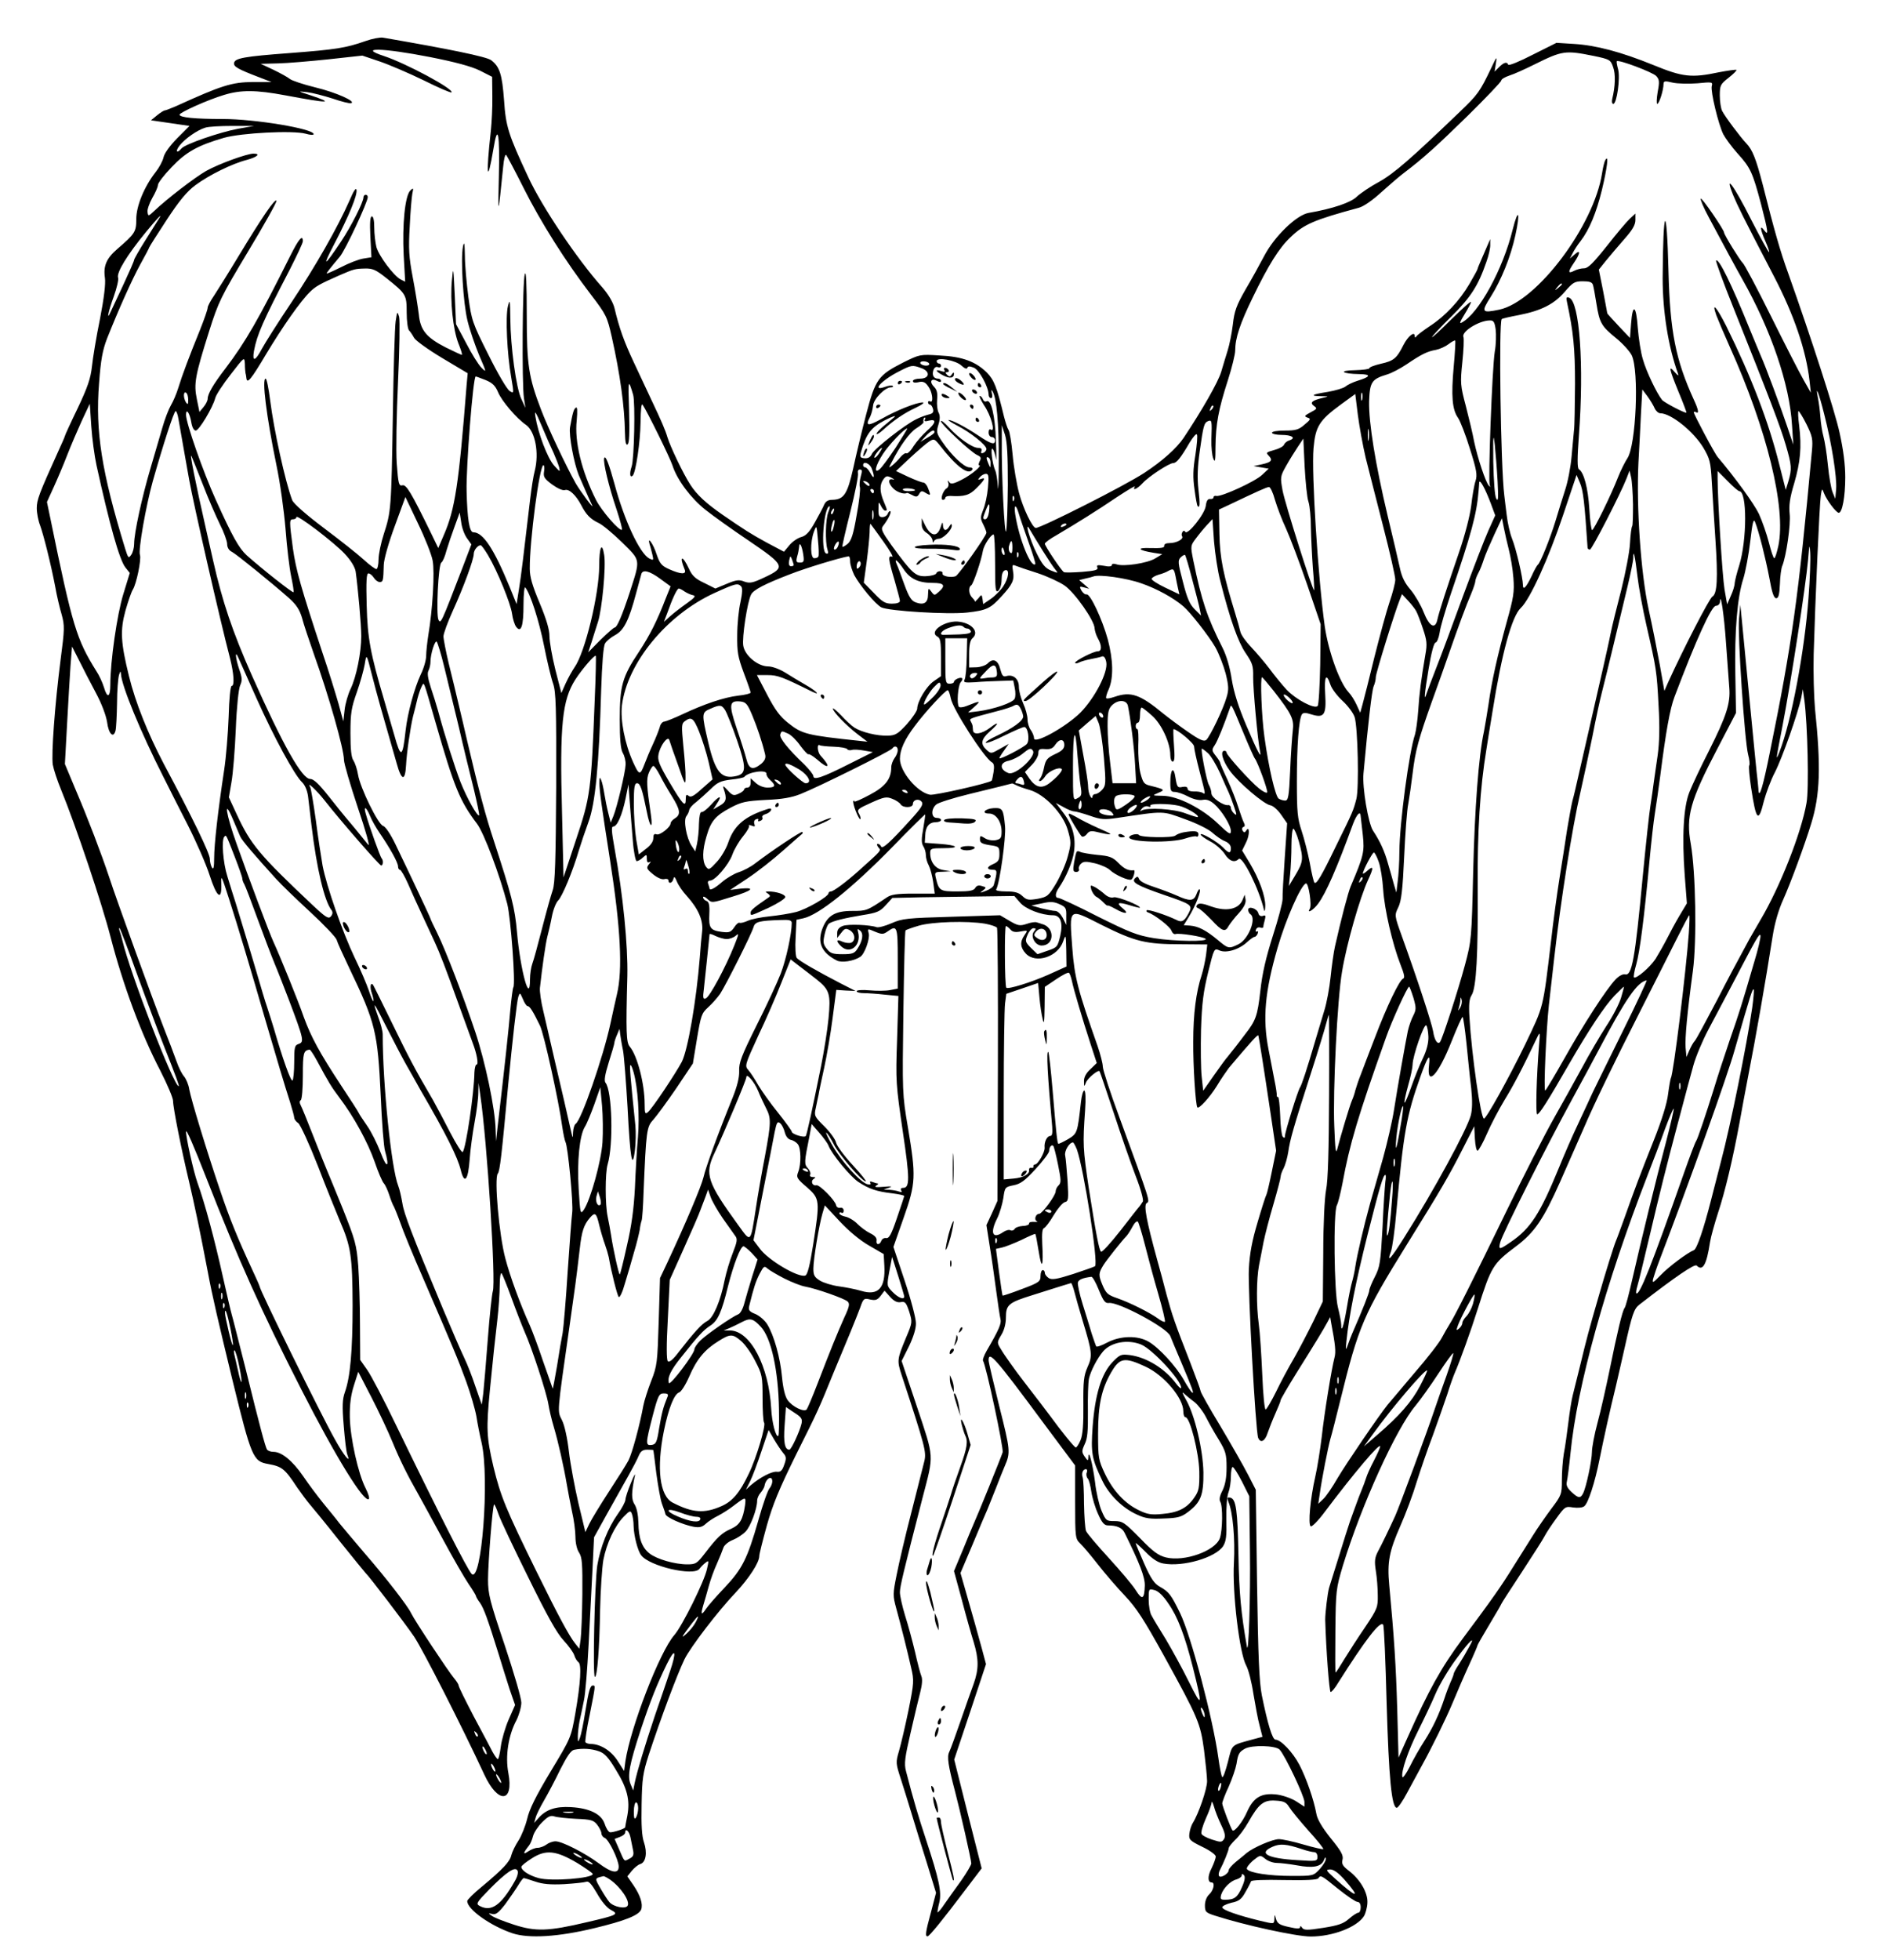 <?xml version="1.0" standalone="no"?>
<!DOCTYPE svg PUBLIC "-//W3C//DTD SVG 20010904//EN"
 "http://www.w3.org/TR/2001/REC-SVG-20010904/DTD/svg10.dtd">
<svg version="1.0" xmlns="http://www.w3.org/2000/svg"
 width="870pt" height="906pt" viewBox="0 0 870 906"
 preserveAspectRatio="xMidYMid meet">
<g transform="translate(0,906) scale(0.1,-0.1)"
fill="#000000" stroke="none">
<path d="M1689 8870 c-91 -32 -138 -39 -346 -55 -216 -16 -257 -24 -261 -46
-3 -17 19 -29 113 -65 l60 -23 -86 0 c-97 -1 -143 -15 -356 -112 -24 -10 -46
-19 -50 -19 -5 0 -21 -10 -37 -23 l-28 -23 89 -13 89 -13 -57 -57 c-34 -35
-59 -69 -63 -88 -4 -18 -21 -49 -37 -69 -52 -66 -89 -156 -89 -216 0 -60 -6
-68 -88 -139 -50 -43 -65 -78 -57 -133 4 -27 -4 -93 -23 -191 -17 -82 -33
-181 -37 -219 -6 -55 -20 -96 -66 -193 -33 -68 -59 -125 -59 -128 0 -2 -13
-33 -29 -67 -91 -201 -101 -228 -101 -267 0 -22 7 -58 15 -78 16 -44 49 -174
70 -283 7 -41 21 -100 30 -130 14 -51 14 -66 -5 -210 -27 -211 -43 -435 -36
-484 4 -22 21 -74 38 -115 69 -168 190 -529 229 -681 57 -220 141 -448 230
-618 32 -63 59 -126 59 -140 0 -32 39 -227 74 -373 25 -107 49 -220 86 -414
22 -118 48 -228 115 -505 87 -355 95 -374 164 -386 65 -12 77 -21 135 -109 19
-27 44 -61 56 -75 12 -14 75 -90 138 -170 64 -80 119 -147 122 -150 15 -13
183 -233 225 -295 40 -60 221 -415 324 -637 63 -136 137 -131 111 8 -15 77 0
174 37 243 12 24 23 61 23 82 0 21 -35 140 -77 266 -69 204 -77 236 -77 303 0
76 21 341 28 347 2 2 11 -18 20 -44 9 -27 71 -158 138 -293 87 -177 132 -258
163 -291 23 -25 46 -56 50 -70 4 -13 13 -27 19 -31 15 -10 10 -96 -14 -234
-20 -115 -21 -116 -115 -272 -68 -113 -98 -174 -108 -218 -8 -33 -26 -78 -40
-100 -14 -21 -29 -52 -33 -67 -7 -32 -40 -66 -137 -147 -37 -30 -67 -60 -67
-66 -1 -38 108 -115 209 -149 76 -25 211 -17 380 24 141 34 204 59 215 86 9
25 -4 65 -35 111 l-29 42 20 25 c12 14 29 29 40 32 26 8 33 53 17 100 -10 28
-13 81 -11 175 2 120 6 145 33 230 56 170 130 368 165 441 28 57 155 223 237
309 61 65 109 138 109 169 0 9 16 72 35 141 27 96 57 169 134 325 107 214 105
211 176 385 26 63 61 147 77 185 16 39 36 89 45 113 14 41 17 43 46 36 25 -5
33 -2 48 17 l18 24 26 -29 c18 -20 33 -27 49 -24 20 4 25 -2 39 -44 15 -49 15
-50 -15 -121 -41 -99 -42 -105 -20 -172 109 -332 115 -355 105 -398 -6 -23
-33 -130 -60 -237 -28 -107 -58 -237 -68 -288 -18 -89 -18 -96 -2 -155 22 -80
51 -195 69 -275 14 -59 13 -70 -12 -195 -15 -73 -35 -158 -44 -189 -16 -54
-15 -58 8 -129 13 -41 36 -114 51 -164 15 -49 46 -151 70 -226 l42 -137 -23
-88 c-26 -95 -28 -114 -16 -113 8 0 70 76 174 214 l76 100 -64 252 -63 251 74
221 73 220 -19 71 c-20 74 -44 158 -78 277 l-21 73 56 132 c30 73 62 147 69
163 7 17 25 62 40 100 15 39 33 84 40 100 27 62 25 74 -25 273 -27 109 -50
206 -50 215 0 46 31 11 248 -282 l152 -204 0 -169 c0 -163 1 -170 23 -191 13
-12 50 -56 82 -97 32 -41 88 -106 125 -145 54 -57 88 -110 182 -280 157 -285
167 -309 184 -434 7 -58 14 -123 14 -143 0 -36 -39 -150 -66 -193 -7 -11 -14
-33 -16 -50 -3 -27 2 -32 59 -60 36 -17 63 -37 63 -45 0 -9 -9 -33 -19 -54
-19 -36 -19 -66 0 -66 17 0 9 -37 -11 -55 -12 -11 -20 -31 -20 -51 0 -30 4
-34 48 -48 137 -44 375 -96 441 -96 102 0 213 43 246 94 7 11 15 39 16 61 3
47 -33 109 -87 150 -27 21 -33 31 -28 50 5 20 -6 40 -55 100 -40 50 -62 88
-66 113 -11 62 -46 164 -78 225 -30 58 -86 117 -111 117 -14 0 -36 72 -63 205
-12 62 -17 176 -22 515 l-6 435 -36 70 c-20 39 -77 139 -127 223 -51 84 -92
157 -92 163 0 5 -21 62 -46 127 -74 189 -85 222 -111 317 -13 50 -32 122 -43
160 -51 185 -64 256 -49 265 15 10 19 -1 -126 395 -43 116 -77 221 -77 235 0
14 -11 57 -24 95 -91 258 -107 318 -117 452 -14 191 -20 187 136 108 154 -77
204 -89 365 -89 l123 -1 -6 -50 c-4 -27 -13 -69 -20 -91 -26 -79 -39 -179 -39
-309 -1 -111 11 -294 19 -303 8 -8 57 46 90 99 21 35 47 72 56 84 109 129 134
156 136 149 3 -10 24 -142 58 -370 l24 -162 -20 -98 c-11 -54 -22 -101 -25
-106 -3 -4 -21 -60 -40 -125 -26 -87 -37 -144 -41 -218 -5 -95 31 -748 43
-780 11 -27 32 -16 44 23 7 20 23 61 36 90 13 29 24 56 24 61 0 4 32 59 71
122 86 137 128 206 145 238 l13 24 4 -24 c20 -105 23 -137 16 -163 -14 -54
-47 -257 -59 -366 -7 -58 -20 -141 -30 -185 -23 -101 -34 -221 -21 -229 5 -4
34 25 63 64 136 181 258 325 258 305 0 -6 -13 -35 -29 -66 -16 -30 -32 -66
-36 -80 -4 -13 -13 -37 -20 -54 -7 -16 -18 -46 -25 -65 -7 -19 -16 -44 -20
-55 -7 -16 -37 -110 -106 -333 -7 -24 -18 -116 -18 -147 4 -143 19 -335 25
-335 5 0 21 19 35 43 126 199 195 289 208 268 4 -6 11 -169 16 -363 10 -345
23 -483 47 -483 6 0 28 32 48 70 21 39 50 93 65 120 47 84 117 227 145 295 27
64 44 105 91 208 13 29 24 55 24 58 0 2 25 46 55 96 30 50 55 93 55 95 0 2 42
67 94 146 51 78 99 153 106 167 7 14 31 51 54 82 40 55 42 57 78 51 23 -3 44
-1 52 6 18 15 49 110 70 216 20 99 47 222 76 340 11 50 30 128 40 175 35 157
43 181 69 201 169 131 255 189 264 180 28 -28 46 3 62 109 4 25 21 85 37 135
32 96 68 247 99 415 10 58 28 152 39 210 36 183 81 440 115 657 9 57 27 119
48 165 33 73 101 257 130 353 41 133 45 263 17 531 -5 56 -8 169 -6 250 7 244
27 696 33 734 5 34 6 34 15 10 12 -31 56 -90 68 -90 16 0 30 74 30 164 0 59
-9 128 -26 205 -22 102 -132 440 -237 736 -38 104 -66 204 -118 410 -32 123
-48 163 -77 193 -25 26 -98 123 -111 149 -6 12 -11 44 -11 72 0 46 3 52 40 81
23 18 39 34 37 37 -3 2 -39 -3 -81 -11 -127 -27 -168 -22 -302 33 -150 61
-267 92 -369 98 l-80 5 -110 -55 c-60 -31 -111 -52 -113 -46 -6 15 -20 11 -43
-12 l-20 -20 6 38 c6 35 4 33 -22 -22 -51 -107 -61 -122 -145 -202 -226 -217
-304 -285 -374 -324 -41 -22 -86 -53 -102 -68 -27 -27 -112 -56 -223 -75 -56
-10 -157 -108 -204 -197 -21 -40 -60 -111 -88 -158 -41 -72 -51 -98 -58 -161
-5 -41 -16 -95 -24 -120 -8 -25 -21 -69 -30 -99 -14 -47 -89 -178 -173 -304
-33 -49 -99 -108 -183 -163 -88 -58 -476 -254 -501 -254 -15 0 -58 89 -77 160
-11 41 -25 121 -30 178 -5 57 -14 109 -19 115 -5 7 -14 35 -21 62 -33 137 -46
169 -79 203 -52 51 -113 74 -218 79 -91 6 -93 5 -168 -32 -116 -59 -129 -76
-172 -240 -20 -77 -47 -189 -60 -250 -27 -119 -43 -144 -97 -145 -19 0 -30 -7
-37 -22 -5 -13 -25 -50 -43 -82 -25 -45 -41 -62 -63 -68 -16 -4 -41 -21 -55
-38 l-25 -30 -81 43 c-73 40 -100 57 -203 128 -75 52 -119 92 -149 139 -32 49
-92 174 -106 220 -9 31 -27 73 -73 170 -19 41 -56 120 -82 175 -45 96 -67 156
-90 253 -7 26 -28 62 -56 94 -116 130 -278 371 -342 509 -92 197 -104 234
-112 356 -9 119 -20 155 -60 185 -22 16 -192 51 -500 104 -14 2 -50 -5 -81
-16z m300 -74 c117 -23 190 -43 229 -62 l57 -29 1 -90 c1 -49 -3 -121 -7 -160
-23 -207 -17 -255 12 -83 20 123 30 72 25 -132 -5 -186 -3 -181 20 49 3 35 9
59 14 55 4 -5 41 -74 81 -154 79 -157 193 -338 311 -492 71 -93 75 -102 96
-195 39 -174 59 -322 61 -441 1 -44 4 -61 12 -56 8 5 10 51 7 158 -5 143 -4
149 19 71 10 -37 5 -294 -7 -331 -11 -32 -8 -55 5 -42 14 14 35 156 36 244 1
65 4 92 10 83 21 -31 127 -246 138 -281 21 -66 86 -152 152 -204 35 -28 126
-93 202 -144 166 -113 170 -122 72 -168 -55 -26 -68 -29 -94 -20 -24 10 -38 8
-81 -10 l-53 -22 -52 26 c-41 19 -56 34 -70 65 -30 65 -47 62 -20 -3 10 -24
-17 -23 -71 1 -36 16 -44 26 -59 70 -15 47 -44 88 -32 45 4 -11 9 -32 13 -48
6 -26 5 -27 -15 -17 -44 24 -115 176 -160 343 -26 95 -42 136 -48 121 -6 -18
21 -131 57 -237 16 -49 28 -92 25 -94 -10 -10 -95 88 -120 138 -66 131 -100
269 -89 367 4 45 3 64 -4 59 -10 -6 -15 -25 -27 -91 -6 -37 18 -165 40 -220
16 -37 51 -118 62 -140 12 -25 -54 64 -75 100 -43 76 -131 262 -161 342 -57
149 -66 205 -66 436 0 148 -3 209 -9 190 -11 -33 -14 -507 -4 -573 l7 -45 -19
41 c-24 50 -50 241 -51 372 -1 85 -2 92 -11 57 -12 -48 -4 -221 15 -328 13
-77 13 -77 -7 -64 -12 7 -56 82 -98 167 -75 149 -78 160 -93 268 -8 62 -16
147 -16 190 -1 59 -3 69 -9 42 -11 -58 1 -260 21 -342 10 -42 35 -114 54 -160
34 -79 35 -82 11 -58 -14 14 -46 65 -71 114 l-47 88 -6 137 c-6 127 -7 132
-13 66 -9 -94 5 -228 30 -292 12 -29 19 -53 16 -53 -3 0 -36 15 -74 34 -90 46
-118 80 -125 153 -4 32 -16 109 -28 171 -18 95 -20 132 -14 235 3 67 9 136 12
152 6 27 5 28 -9 15 -25 -24 -38 -159 -31 -299 l7 -123 -22 11 c-32 18 -99
107 -111 149 -5 20 -10 61 -10 90 0 32 -4 52 -11 52 -8 0 -10 -28 -7 -94 l5
-95 -37 -6 c-21 -3 -67 -21 -104 -40 -36 -18 -66 -31 -66 -29 0 4 15 23 61 78
25 29 129 252 129 275 0 6 -4 11 -10 11 -5 0 -10 -6 -10 -12 0 -22 -57 -135
-104 -205 -78 -117 -89 -122 -32 -13 70 134 108 227 104 252 -2 13 -13 -3 -32
-48 -55 -125 -157 -304 -269 -472 -62 -92 -123 -189 -137 -215 -30 -57 -45
-61 -36 -9 14 75 40 135 165 375 33 65 61 124 61 132 0 33 -19 11 -58 -67
-147 -294 -206 -397 -300 -521 -57 -74 -82 -118 -82 -140 0 -8 -8 -25 -19 -38
l-19 -23 -12 59 c-15 72 -8 109 57 315 43 136 54 158 180 368 74 123 133 228
131 234 -5 14 -66 -75 -173 -252 -48 -80 -101 -164 -116 -187 -16 -23 -29 -48
-29 -55 0 -8 -16 -54 -36 -104 -48 -118 -82 -208 -100 -267 -8 -26 -23 -62
-34 -80 -10 -17 -28 -63 -39 -102 -11 -38 -36 -123 -55 -188 -40 -135 -76
-301 -76 -350 0 -18 -6 -42 -14 -52 -12 -17 -14 -14 -28 31 -108 353 -138 540
-120 764 8 108 16 151 37 206 53 133 114 270 154 343 23 41 41 76 41 78 0 2
36 59 80 126 59 90 94 132 133 161 63 47 171 100 238 117 48 13 66 29 31 29
-31 0 -162 -48 -219 -80 -54 -31 -180 -128 -238 -183 -29 -27 -30 -28 -33 -7
-2 11 8 40 22 65 14 24 26 51 26 60 0 9 28 46 63 82 67 71 122 101 242 136 82
23 319 35 378 19 20 -6 37 -7 37 -2 0 25 -271 70 -420 70 -129 0 -200 7 -200
20 0 10 131 69 205 91 78 24 147 24 286 -2 203 -38 227 -37 113 1 -59 19 -59
19 -14 14 25 -3 78 -17 119 -30 40 -14 78 -23 84 -21 25 8 -70 50 -165 73 -57
14 -110 32 -118 39 -8 7 -42 26 -75 42 l-60 28 80 2 c44 1 150 10 235 19 l155
17 80 -27 c44 -15 135 -54 203 -87 68 -34 126 -59 129 -56 14 14 -209 134
-312 168 -125 41 -6 38 214 -5z m5376 6 c77 -16 80 -18 92 -52 12 -32 10 -90
-4 -147 -3 -13 -1 -23 5 -23 16 0 33 121 22 160 -5 18 -8 35 -6 37 8 9 166
-51 182 -68 15 -16 16 -27 7 -74 -5 -30 -6 -55 -2 -55 9 0 29 64 29 91 0 15 6
16 43 7 23 -5 74 -6 114 -3 69 7 71 6 66 -13 -6 -25 30 -174 53 -222 10 -19
40 -60 67 -90 59 -65 69 -87 108 -234 33 -128 36 -149 14 -120 -21 28 -18 4 6
-51 11 -25 19 -48 17 -50 -2 -3 -40 66 -84 152 -78 155 -125 218 -82 111 22
-52 38 -86 190 -378 91 -175 147 -339 163 -480 l6 -55 -34 60 c-19 33 -87 166
-151 295 -64 129 -123 240 -130 245 -11 9 -86 130 -86 140 0 13 -105 166 -108
157 -2 -6 14 -43 36 -84 72 -135 125 -233 156 -288 133 -235 219 -486 230
-675 l6 -90 -29 86 c-28 84 -102 283 -121 324 -5 11 -29 70 -54 130 -81 200
-141 323 -153 311 -3 -2 33 -101 80 -218 168 -420 217 -549 242 -634 28 -96
29 -111 12 -169 l-12 -39 -29 114 c-50 201 -130 408 -246 643 -45 89 -69 116
-46 50 8 -21 35 -85 61 -143 174 -386 262 -747 226 -922 -7 -32 -15 -58 -19
-58 -4 0 -15 33 -25 73 -10 39 -31 99 -46 132 -23 48 -112 170 -190 262 -14
15 -111 198 -111 207 0 4 5 4 10 1 15 -9 12 11 -10 58 -84 184 -110 315 -117
592 -8 326 -25 306 -27 -30 0 -155 26 -318 71 -442 4 -12 0 -10 -15 7 -30 35
-27 18 17 -90 22 -52 38 -96 37 -97 -4 -5 -104 47 -113 59 -24 30 -73 132 -88
186 -10 31 -20 98 -24 147 -7 105 -24 115 -31 19 l-5 -66 -52 55 c-29 31 -53
57 -53 59 0 2 -9 48 -19 102 l-20 100 32 40 c18 22 56 67 85 100 38 43 52 66
52 89 l0 30 -26 -24 c-14 -13 -62 -70 -106 -126 -63 -79 -87 -103 -105 -103
-14 0 -33 -5 -45 -11 -30 -16 -31 -6 -3 35 31 45 33 66 4 40 l-22 -19 13 25
c7 14 23 39 36 55 42 55 73 131 99 236 25 105 33 169 16 139 -5 -8 -11 -35
-15 -60 -37 -242 -301 -594 -475 -631 -82 -17 -85 -12 -40 59 49 78 92 183
114 284 24 108 14 131 -12 28 -45 -184 -157 -389 -236 -431 -12 -7 -8 4 13 38
16 26 30 52 30 57 0 6 -40 -30 -90 -79 -49 -49 -90 -87 -90 -83 0 4 40 47 89
95 90 89 125 144 162 252 11 30 19 66 18 80 l0 26 -11 -25 c-6 -14 -19 -44
-29 -67 -11 -24 -19 -45 -19 -47 0 -3 -17 -33 -37 -68 -46 -78 -111 -148 -183
-195 -30 -20 -58 -41 -62 -47 -5 -8 -8 -7 -8 1 0 24 -31 0 -52 -41 -31 -62
-45 -74 -104 -87 -30 -7 -54 -16 -54 -21 0 -4 -30 -8 -67 -9 -79 -1 -60 -17
22 -18 55 -1 52 -12 -10 -31 -22 -7 -47 -19 -56 -27 -9 -7 -45 -18 -80 -24
-76 -12 -86 -19 -33 -20 38 -1 39 -1 8 -8 -50 -12 -60 -22 -40 -37 16 -11 15
-14 -16 -30 -28 -15 -30 -18 -14 -24 17 -5 15 -9 -14 -33 -26 -23 -41 -27 -91
-27 -33 0 -59 -4 -59 -10 0 -5 20 -10 44 -10 48 0 69 -14 37 -25 -11 -3 -22
-12 -25 -20 -3 -8 -23 -19 -46 -25 -36 -10 -39 -12 -25 -26 20 -21 13 -30 -32
-40 l-38 -8 35 -6 35 -6 -31 -29 c-31 -30 -188 -102 -211 -97 -7 2 -13 -1 -13
-6 0 -6 -7 -9 -16 -8 -11 1 -17 -9 -20 -32 -4 -37 -84 -137 -95 -120 -4 7 -9
6 -13 -1 -4 -6 -5 -15 -1 -20 7 -13 -27 -31 -59 -31 -16 0 -25 -5 -24 -12 2
-10 -14 -12 -62 -11 -69 3 -61 -10 14 -22 l39 -6 -33 -20 c-36 -22 -147 -39
-179 -27 -13 4 -21 3 -21 -3 0 -7 -13 -9 -36 -4 -30 5 -36 4 -31 -8 4 -11 -10
-15 -71 -20 -42 -3 -80 -4 -84 -1 -12 7 -88 121 -88 131 0 5 24 23 53 39 95
56 191 116 281 177 49 32 85 54 82 48 -13 -21 11 -11 35 15 29 32 124 94 143
94 15 0 35 25 75 94 16 26 31 44 34 38 4 -5 0 -48 -7 -95 -11 -66 -12 -104 -4
-159 5 -40 12 -75 14 -77 11 -11 12 10 4 78 -6 51 -4 106 6 175 17 120 20 132
39 140 17 6 18 3 15 -84 -1 -36 3 -76 9 -90 8 -20 10 -9 10 56 1 103 14 173
57 306 19 59 34 121 34 138 0 57 22 124 81 245 72 149 122 229 174 278 63 61
110 81 317 137 22 6 64 35 105 73 38 34 83 73 102 87 90 68 156 128 297 266
85 84 154 156 154 162 0 6 17 16 38 23 20 6 73 30 117 52 127 63 141 65 270
39z m-6264 -337 c-86 -16 -245 -71 -262 -91 -22 -26 -30 -14 -9 13 25 32 82
72 119 83 14 5 71 8 126 8 l100 0 -74 -13z m-364 -412 c-3 -5 -30 -48 -61 -97
-31 -49 -56 -93 -56 -97 0 -5 -22 -55 -48 -111 -27 -57 -53 -114 -60 -128 -21
-48 -12 -1 14 70 14 39 23 78 20 86 -9 23 42 106 129 212 52 63 77 89 62 65z
m1050 -279 c90 -72 93 -76 93 -158 0 -40 5 -77 11 -83 6 -6 16 -21 23 -34 6
-12 64 -54 129 -93 l119 -71 -5 -55 c-36 -460 -54 -575 -105 -692 l-26 -61
-31 64 c-95 195 -117 231 -135 226 -16 -4 -19 6 -26 102 -4 60 -1 223 6 377 7
150 9 284 5 300 -8 27 -9 26 -16 -21 -4 -27 -10 -223 -13 -435 -7 -430 -8
-445 -42 -549 -13 -40 -24 -93 -24 -117 0 -24 -5 -44 -10 -44 -6 0 -32 19 -58
43 -26 24 -108 89 -184 146 -85 64 -140 113 -147 129 -32 84 -85 325 -102 461
-7 55 -16 101 -21 101 -18 0 3 -171 50 -400 17 -80 35 -212 42 -295 6 -82 18
-181 26 -219 8 -38 13 -70 11 -73 -5 -4 -150 111 -217 171 -35 32 -66 87 -142
255 -59 130 -138 356 -138 394 0 32 17 9 24 -33 4 -25 12 -40 21 -40 15 0 79
107 90 150 3 14 35 63 71 109 64 83 64 83 66 50 0 -19 2 -38 3 -44 2 -5 3 -16
4 -22 3 -30 22 -6 91 110 77 128 158 244 204 289 26 25 43 35 136 76 67 29 72
30 117 31 36 1 51 -6 100 -45z m5577 -31 c3 -10 10 -49 16 -87 14 -88 23 -104
91 -159 31 -25 63 -61 72 -79 35 -73 20 -416 -20 -476 -10 -15 -30 -54 -43
-87 -33 -85 -112 -245 -120 -245 -4 0 -10 45 -13 99 -6 95 -25 168 -48 182 -8
5 -8 51 0 158 24 324 3 617 -45 635 -13 5 -15 1 -10 -21 29 -135 37 -212 37
-377 -1 -100 -2 -197 -5 -216 -2 -19 -7 -73 -11 -120 -4 -47 -17 -116 -30
-155 -12 -38 -33 -104 -45 -145 -24 -78 -69 -191 -81 -200 -4 -3 -17 -26 -29
-53 -25 -52 -40 -68 -40 -40 0 31 -31 166 -50 213 -10 25 -21 74 -25 110 -5
36 -9 76 -11 90 -17 134 -26 801 -12 815 2 3 38 11 80 19 102 20 162 50 211
107 38 44 46 49 84 49 31 0 43 -4 47 -17z m-144 3 c0 -2 -8 -10 -17 -17 -16
-13 -17 -12 -4 4 13 16 21 21 21 13z m-306 -208 c3 -24 2 -70 -4 -103 -12 -73
-32 -603 -23 -619 4 -7 3 -8 -4 -1 -15 15 -52 127 -68 202 -7 38 -25 113 -39
167 -25 94 -26 106 -16 202 6 56 8 108 5 117 -10 24 71 75 121 76 18 1 23 -6
28 -41z m-194 -174 c-12 -133 -7 -197 20 -235 10 -14 35 -78 55 -143 31 -98
35 -121 26 -149 -6 -17 -15 -69 -20 -114 -6 -48 -29 -136 -56 -215 -56 -163
-92 -274 -100 -310 -10 -49 -37 -35 -64 33 -13 33 -40 79 -60 103 -27 31 -41
59 -50 102 -7 32 -32 140 -56 239 -57 240 -88 431 -86 530 3 89 12 103 82 124
21 6 61 27 91 47 68 46 95 60 136 67 19 4 45 16 59 27 14 11 28 18 30 16 2 -2
-1 -57 -7 -122z m-2275 6 c14 -13 24 -17 27 -10 2 8 11 8 29 1 25 -9 69 -89
69 -125 0 -9 5 -16 11 -16 6 0 8 9 4 23 -4 16 -3 18 4 7 18 -30 29 -148 28
-320 0 -96 -2 -150 -4 -120 -2 30 -7 64 -12 75 -14 31 -24 112 -12 100 5 -5
12 -26 15 -45 2 -19 3 18 0 83 -4 118 -23 195 -44 182 -6 -3 -13 1 -16 9 -3 9
-10 16 -15 16 -4 0 5 -19 20 -43 31 -44 54 -126 32 -113 -7 5 -11 -1 -11 -13
0 -12 7 -21 15 -21 8 0 15 -7 15 -15 0 -23 -18 -18 -79 23 -60 40 -120 71
-136 71 -5 0 13 -12 40 -26 62 -32 135 -90 135 -108 0 -7 -7 -15 -14 -18 -10
-4 -13 -1 -9 9 3 9 -1 14 -15 14 -27 0 -89 44 -134 93 -21 23 -38 37 -38 30 0
-14 137 -142 167 -156 18 -8 20 -14 12 -28 -5 -11 -7 -19 -3 -19 18 0 -36 -45
-80 -67 -39 -20 -51 -22 -58 -11 -8 10 -9 9 -4 -4 3 -10 -1 -21 -8 -25 -17
-10 -31 -53 -17 -53 6 0 11 4 11 9 0 6 10 9 23 9 65 -4 89 3 122 37 38 38 44
51 19 41 -14 -5 -15 -4 -4 9 7 8 19 15 28 15 12 0 14 -11 9 -64 -3 -36 -13
-81 -22 -102 -13 -33 -14 -40 0 -67 8 -16 15 -34 15 -39 0 -15 -129 -195 -142
-201 -22 -8 -63 0 -61 12 4 14 -24 15 -29 1 -2 -6 -23 -12 -47 -13 -49 -2 -64
12 -159 142 -45 63 -51 76 -40 90 22 28 40 63 34 68 -3 3 -8 -2 -12 -11 -3 -9
-15 -16 -25 -16 -15 0 -19 7 -18 38 0 34 1 35 11 15 6 -13 15 -23 20 -23 11 0
10 2 -7 43 -19 45 -19 78 -1 102 12 16 17 17 37 7 13 -7 16 -10 7 -8 -25 7
-23 -19 4 -44 18 -16 49 -26 61 -18 1 1 12 -4 24 -10 18 -10 24 -9 32 5 8 15
13 16 30 5 24 -14 25 -13 11 22 -5 14 -15 26 -22 26 -7 0 -38 12 -69 26 l-57
27 65 61 c36 33 76 68 89 76 21 13 24 12 46 -15 79 -102 135 -144 153 -115 3
6 -3 10 -14 10 -24 0 -82 55 -125 118 -27 39 -28 46 -18 79 8 25 8 42 1 56 -6
10 -9 38 -7 60 3 30 -1 46 -14 59 -23 23 -14 42 13 28 13 -7 19 -7 19 0 0 5
-6 10 -14 10 -20 0 -29 16 -21 40 4 11 12 17 21 13 7 -3 14 0 14 6 0 6 -4 11
-10 11 -5 0 -10 5 -10 11 0 20 89 4 115 -21z m-150 10 c3 -5 -3 -10 -14 -10
-11 0 -23 5 -26 10 -3 6 3 10 14 10 11 0 23 -4 26 -10z m-37 -21 c44 -15 40
-49 -5 -49 -18 0 -33 -5 -33 -11 0 -7 9 -9 23 -6 26 7 37 1 55 -30 14 -27 16
-67 2 -58 -5 3 -10 1 -10 -4 0 -6 4 -11 9 -11 5 0 11 -9 14 -20 4 -15 -1 -22
-21 -26 -15 -4 -40 -13 -57 -22 -51 -24 -193 -136 -204 -159 -7 -16 -18 -22
-34 -21 -21 2 -23 6 -17 29 25 85 46 113 111 147 37 19 55 24 42 13 -12 -10
-37 -31 -54 -45 -17 -15 -29 -29 -27 -32 3 -2 16 6 29 18 48 44 99 79 151 103
30 14 44 25 33 25 -29 0 -120 -36 -192 -77 -62 -34 -74 -32 -51 10 6 12 12 35
14 52 2 31 55 85 83 85 8 0 12 3 8 6 -3 4 -20 2 -36 -4 -64 -23 -17 30 64 71
58 30 62 31 103 16z m-2012 -56 c31 -13 44 -26 57 -57 17 -40 85 -120 129
-150 42 -30 61 -129 40 -212 -6 -21 -15 -79 -21 -129 -32 -273 -42 -357 -52
-418 l-11 -69 -32 79 c-73 177 -123 253 -168 253 -18 0 -28 61 -31 190 -3 110
30 530 42 530 3 0 24 -8 47 -17z m5403 -130 c6 -13 18 -23 26 -23 49 0 153
-83 199 -159 30 -51 34 -66 39 -156 3 -55 11 -176 17 -270 12 -178 8 -250 -14
-262 -14 -8 -134 -241 -205 -397 l-17 -39 -21 119 c-12 66 -35 182 -52 259
-36 165 -57 473 -47 676 4 68 9 172 12 232 l6 107 24 -32 c13 -18 28 -43 33
-55z m-6779 39 c0 -21 -2 -24 -10 -12 -13 20 -13 53 0 45 6 -3 10 -18 10 -33z
m5427 1 c-3 -10 -5 -4 -5 12 0 17 2 24 5 18 2 -7 2 -21 0 -30z m2136 -68 c35
-137 59 -291 55 -345 l-4 -45 -12 29 c-7 16 -17 73 -22 125 -5 53 -15 114 -21
135 -6 21 -12 62 -14 90 -2 28 -7 67 -11 86 -14 70 5 22 29 -75z m-2120 -200
c14 -55 50 -198 81 -318 31 -120 56 -230 56 -246 0 -15 -12 -61 -26 -102 -14
-41 -45 -155 -70 -254 -24 -99 -49 -198 -55 -219 l-11 -40 -17 37 c-9 20 -26
47 -38 59 -41 45 -92 187 -109 303 -31 223 -62 710 -52 823 9 101 26 129 127
203 l66 48 12 -97 c7 -53 23 -142 36 -197z m-5867 -35 c60 -273 106 -438 134
-473 l20 -25 -30 -98 c-29 -94 -60 -310 -60 -419 0 -58 -14 -64 -29 -13 -7 23
-23 58 -36 77 -91 146 -110 206 -212 704 l-16 77 31 68 c17 37 45 103 62 147
17 44 48 116 68 160 l37 79 7 -104 c4 -58 15 -139 24 -180z m5155 257 c-10 -9
-11 -8 -5 6 3 10 9 15 12 12 3 -3 0 -11 -7 -18z m-3042 -200 c10 -23 22 -53
26 -67 5 -23 4 -22 -24 9 -31 35 -74 150 -86 226 -5 32 1 23 29 -43 19 -46 44
-102 55 -125z m-1734 156 c4 -21 15 -87 26 -148 11 -60 21 -121 24 -135 19
-106 141 -642 189 -825 17 -68 21 -125 7 -125 -6 0 -12 -62 -14 -142 -3 -79
-12 -190 -21 -248 -29 -191 -46 -344 -46 -405 0 -42 -3 -56 -10 -45 -5 8 -10
27 -10 41 0 24 -77 184 -213 439 -73 139 -131 283 -161 406 -38 154 -41 211
-16 302 12 42 27 86 34 97 17 27 40 140 33 160 -9 21 28 229 59 340 47 166 98
325 106 325 4 0 10 -17 13 -37z m7526 -24 c27 -55 30 -68 25 -123 -63 -684
-92 -891 -195 -1396 -31 -154 -48 -211 -52 -175 0 11 -3 32 -4 46 -4 30 -17
166 -46 464 -11 116 -23 242 -27 280 l-7 70 -6 -65 c-7 -75 26 -564 42 -627 6
-23 9 -46 5 -51 -3 -5 1 -51 9 -103 23 -153 34 -164 59 -61 10 37 32 97 51
133 34 66 107 274 122 346 l7 38 7 -50 c15 -113 22 -411 10 -476 -24 -138
-122 -387 -212 -539 -24 -41 -47 -82 -52 -90 -4 -8 -20 -37 -35 -65 -15 -27
-68 -126 -116 -220 -49 -93 -94 -177 -101 -185 -8 -8 -19 -29 -26 -45 l-13
-30 -4 44 c-3 45 7 157 34 356 18 138 13 452 -10 585 -23 127 -3 199 123 440
l86 165 -3 175 c-4 205 9 361 37 446 10 33 25 111 32 173 10 86 15 106 22 89
18 -45 48 -165 66 -258 12 -68 21 -95 32 -95 10 0 15 16 17 65 1 36 6 74 11
85 18 43 40 192 34 241 -4 38 1 74 21 140 29 100 35 167 23 267 -5 37 -6 67
-3 67 3 0 20 -27 37 -61z m-4076 21 c-4 -7 2 -9 19 -4 37 9 33 -11 -10 -48
-20 -18 -47 -49 -61 -70 -13 -22 -28 -36 -33 -33 -4 3 -17 -5 -27 -17 -10 -13
-27 -30 -37 -38 -18 -14 -19 -14 -6 10 41 81 85 141 115 160 19 12 34 24 34
28 -2 13 1 22 7 22 3 0 2 -5 -1 -10z m384 -300 c-1 -102 -4 -198 -8 -215 -7
-30 -22 270 -20 414 l0 76 15 -45 c10 -33 13 -96 13 -230z m1668 208 c-2 -13
-4 -3 -4 22 0 25 2 35 4 23 2 -13 2 -33 0 -45z m-2186 -36 c-32 -48 -65 -93
-75 -101 -28 -23 -20 16 15 70 26 41 100 119 113 119 2 0 -22 -39 -53 -88z
m179 71 c0 -5 -15 -16 -33 -26 l-32 -19 24 26 c24 26 41 33 41 19z m2603 -228
c4 -77 3 -95 -6 -80 -7 12 -12 80 -14 170 -1 122 0 137 7 80 4 -38 10 -115 13
-170z m-874 -95 c6 -19 11 -73 11 -120 1 -47 5 -130 9 -185 5 -55 7 -101 6
-103 -6 -7 -135 402 -146 461 -11 61 -11 65 16 113 15 27 40 67 54 88 l26 39
6 -129 c4 -71 11 -145 18 -164z m-1985 225 c-9 -14 -19 -23 -22 -20 -5 4 26
45 35 45 2 0 -4 -11 -13 -25z m-3126 -145 c24 -63 60 -145 78 -182 19 -37 34
-79 34 -92 0 -16 8 -30 23 -37 22 -12 181 -141 264 -214 33 -30 48 -53 59 -90
7 -28 32 -102 54 -165 70 -195 140 -442 140 -492 0 -16 29 -115 64 -220 37
-109 58 -184 48 -172 -31 39 -97 119 -107 130 -5 6 -39 47 -74 92 -47 59 -71
82 -87 82 -38 0 -125 154 -269 477 -90 203 -137 342 -180 533 -9 41 -25 111
-35 155 -44 193 -77 357 -64 325 4 -8 27 -67 52 -130z m3641 97 c0 -21 -1 -21
-9 -2 -12 28 -12 37 0 30 6 -3 10 -16 9 -28z m-549 -23 c15 -39 11 -53 -6 -21
-8 15 -19 27 -24 27 -6 0 -10 5 -10 10 0 21 31 9 40 -16z m-1515 -13 c-4 -25
1 -33 37 -60 25 -18 49 -29 59 -26 20 7 52 -24 76 -70 22 -43 42 -64 80 -82
18 -8 67 -49 109 -90 87 -86 85 -75 35 -231 -35 -107 -59 -162 -69 -162 -5 0
-34 -26 -66 -57 l-57 -58 15 45 c8 25 21 68 30 95 19 57 38 258 29 310 -10 64
-23 36 -23 -49 0 -132 -66 -403 -114 -470 -11 -16 -30 -50 -41 -74 l-20 -45
-28 109 c-15 60 -27 129 -27 154 0 30 -14 78 -45 152 -34 81 -46 121 -46 160
-1 127 45 478 63 478 4 0 6 -13 3 -29z m1464 -23 c-5 -18 -7 -40 -4 -49 3 -9
-3 -68 -15 -130 -15 -89 -25 -118 -41 -132 -12 -10 -23 -16 -25 -14 -2 1 15
75 37 162 22 88 38 168 35 178 -2 10 1 17 9 17 11 0 11 -7 4 -32z m3570 -129
c0 -53 -1 -98 -4 -101 -3 -3 -8 -39 -10 -79 -2 -41 -21 -137 -40 -214 -20 -77
-43 -169 -50 -205 -7 -36 -23 -105 -34 -155 -19 -82 -57 -251 -112 -490 -11
-49 -24 -106 -30 -126 -5 -20 -16 -81 -25 -135 -8 -55 -24 -155 -35 -224 -11
-69 -29 -199 -39 -290 -38 -317 -33 -296 -120 -478 -77 -158 -179 -341 -190
-342 -15 0 -57 297 -67 466 -4 62 -1 88 10 105 22 34 30 192 28 499 -2 255 11
460 40 635 5 33 18 114 29 180 42 265 89 437 130 475 43 40 129 230 196 430
l62 185 15 -35 c16 -36 22 -92 36 -302 1 -5 5 -8 11 -8 9 0 143 261 170 331
l13 34 7 -30 c4 -16 8 -73 9 -126z m491 61 c37 0 36 -226 0 -343 -11 -34 -20
-71 -21 -82 0 -11 -8 -38 -18 -59 l-17 -39 -12 69 c-10 60 -32 416 -32 513 l0
34 46 -46 c25 -26 50 -47 54 -47z m-4020 28 c0 -6 -6 -5 -15 2 -8 7 -15 14
-15 16 0 2 7 1 15 -2 8 -4 15 -11 15 -16z m2872 -86 l20 -54 -32 -71 c-18 -40
-70 -175 -117 -302 -46 -126 -101 -275 -123 -330 -21 -55 -42 -109 -45 -119
-14 -46 -10 -1 9 112 12 74 25 122 32 122 6 0 15 21 19 46 3 25 27 105 51 177
96 281 120 370 129 477 1 14 3 32 3 40 2 18 27 -26 54 -98z m-2662 62 c0 -2
-14 -4 -31 -4 -16 0 -28 4 -25 9 5 8 56 3 56 -5z m1664 -45 c10 -33 32 -92 51
-132 18 -40 62 -155 97 -257 l63 -185 -2 -184 c-2 -102 -7 -189 -12 -194 -15
-15 -100 30 -143 75 -22 24 -58 68 -80 98 -23 30 -61 75 -85 100 -24 25 -46
56 -49 70 -3 14 -14 52 -24 85 -55 179 -71 256 -73 367 l-2 113 45 21 c130 62
176 83 186 83 6 1 19 -26 28 -60z m-1854 41 c0 -5 -2 -10 -4 -10 -3 0 -8 5
-11 10 -3 6 -1 10 4 10 6 0 11 -4 11 -10z m647 -42 c-3 -8 -6 -5 -6 6 -1 11 2
17 5 13 3 -3 4 -12 1 -19z m-2687 -279 c10 -52 0 -226 -20 -344 -5 -33 -10
-76 -10 -96 0 -19 -11 -58 -25 -86 -29 -62 -61 -178 -70 -259 -14 -128 -22
-131 -53 -19 -11 39 -32 108 -45 155 -65 220 -78 290 -82 442 -3 112 -1 148 8
148 7 0 18 -9 25 -20 7 -11 19 -20 27 -20 16 0 17 6 19 80 1 26 22 101 51 179
l49 134 58 -122 c32 -66 63 -144 68 -172z m2572 226 c-3 -21 -10 -35 -18 -35
-10 0 -11 6 -3 26 20 54 26 57 21 9z m-743 -2 c-13 -32 -15 -138 -4 -172 5
-17 4 -22 -6 -19 -27 9 -11 218 16 218 3 0 0 -12 -6 -27z m880 -5 c5 -18 26
-78 45 -132 20 -55 34 -101 32 -103 -20 -20 -75 115 -93 230 -7 46 3 49 16 5z
m-856 7 c-3 -9 -8 -14 -10 -11 -3 3 -2 9 2 15 9 16 15 13 8 -4z m184 -32 c-3
-10 -5 -2 -5 17 0 19 2 27 5 18 2 -10 2 -26 0 -35z m-1878 -91 l20 -28 -38
-100 c-102 -265 -103 -268 -114 -249 -12 23 -1 256 13 265 6 3 17 28 24 56 8
27 25 77 38 112 l23 63 7 -45 c3 -25 15 -58 27 -74z m-566 -71 c30 -32 47 -61
51 -82 11 -79 26 -248 26 -299 0 -76 -23 -189 -49 -243 -12 -25 -25 -69 -28
-98 l-6 -53 -22 81 c-13 45 -45 150 -74 235 -100 302 -123 384 -137 483 -17
128 -17 135 1 135 8 0 15 4 15 10 0 16 172 -115 223 -169z m2261 125 c-3 -15
-8 -25 -11 -23 -2 3 -1 17 3 31 3 15 8 25 11 23 2 -3 1 -17 -3 -31z m1787
-251 c45 -178 82 -281 117 -333 32 -47 36 -60 35 -110 -1 -51 21 -296 32 -346
8 -38 -13 2 -64 122 -36 85 -57 151 -67 212 -8 55 -25 112 -43 147 -71 141
-96 215 -135 404 -13 66 -13 67 12 100 14 19 37 47 51 62 l26 28 7 -103 c5
-57 17 -139 29 -183z m1334 144 c8 -30 18 -89 21 -130 5 -65 1 -90 -31 -204
-43 -156 -69 -272 -84 -380 -7 -44 -16 -100 -21 -125 -25 -114 -43 -360 -50
-650 -7 -309 -8 -317 -38 -430 -30 -112 -106 -348 -116 -357 -11 -11 -25 10
-31 50 -7 40 -72 239 -146 444 -33 92 -33 93 -15 130 14 29 20 80 27 233 5
107 13 218 19 245 5 28 14 91 20 140 13 108 27 158 90 335 27 74 63 176 80
225 38 110 77 216 102 274 10 24 18 49 18 55 0 6 6 23 14 38 8 14 19 43 26 65
7 21 29 72 48 113 l35 75 9 -45 c5 -25 15 -70 23 -101z m-2892 39 c30 -42 49
-74 41 -71 -20 7 -18 -10 11 -108 13 -46 25 -90 25 -96 0 -8 -14 -13 -37 -13
-31 0 -44 8 -83 49 l-47 48 13 94 c7 52 13 114 14 138 0 24 2 42 4 40 2 -2 29
-39 59 -81z m847 78 c0 -2 -7 -7 -16 -10 -8 -3 -12 -2 -9 4 6 10 25 14 25 6z
m-1147 -148 c-2 -5 -11 -8 -19 -8 -18 0 -19 73 -2 121 13 34 13 34 19 -36 4
-38 5 -73 2 -77z m1037 27 c24 -38 50 -78 59 -88 14 -17 13 -17 -20 -4 -27 11
-41 28 -66 78 -34 67 -60 162 -31 109 8 -14 34 -56 58 -95z m-220 -61 c0 -120
2 -135 15 -124 8 7 15 29 15 50 0 24 5 40 15 44 23 9 19 -35 -8 -75 -12 -18
-38 -44 -57 -57 l-35 -24 -3 23 c-4 23 -4 23 -20 3 -10 -10 -16 -17 -15 -15 1
2 -4 10 -12 18 -17 16 -20 49 -5 58 9 6 46 113 54 161 5 25 36 73 49 74 4 0 7
-61 7 -136z m-726 82 c-3 -9 -10 -16 -15 -16 -6 0 -5 9 1 21 13 24 24 20 14
-5z m806 -8 c0 -23 -3 -29 -11 -21 -6 6 -8 20 -4 32 9 30 15 26 15 -11z m-967
-30 c5 -33 3 -38 -15 -38 -17 0 -19 4 -13 28 5 15 8 35 9 44 1 28 13 6 19 -34z
m4647 -203 c-18 -246 -79 -569 -134 -710 -18 -45 -18 -45 14 120 39 203 107
644 118 766 6 73 7 78 10 34 2 -27 -1 -122 -8 -210z m-6104 199 c44 -74 104
-222 111 -270 3 -24 12 -52 19 -61 23 -30 34 3 34 102 0 49 4 85 8 80 23 -27
64 -154 87 -270 14 -71 33 -150 42 -175 13 -39 15 -107 14 -479 -2 -338 -5
-443 -16 -475 -8 -23 -30 -102 -49 -176 -19 -74 -39 -148 -45 -163 -6 -16 -11
-49 -11 -73 0 -121 -44 39 -60 216 -10 116 -25 172 -108 427 -37 112 -67 223
-121 453 -11 47 -29 126 -41 175 -12 50 -32 135 -46 190 -13 55 -24 111 -24
124 0 13 20 67 44 120 48 105 96 235 96 261 0 17 18 40 32 40 4 0 19 -21 34
-46z m2387 16 c3 -11 1 -18 -4 -14 -5 3 -9 12 -9 20 0 20 7 17 13 -6z m64 -22
c-3 -8 -6 -5 -6 6 -1 11 2 17 5 13 3 -3 4 -12 1 -19z m804 -105 c16 -60 32
-121 35 -138 l6 -30 -30 30 c-23 23 -35 52 -54 127 -23 87 -24 98 -10 112 9 9
18 13 20 11 3 -3 18 -53 33 -112z m2058 17 c6 -52 25 -156 42 -230 46 -200 48
-213 56 -370 6 -101 4 -171 -4 -230 -7 -47 -15 -103 -18 -125 -3 -22 -9 -69
-15 -105 -6 -36 -22 -184 -36 -330 -36 -385 -50 -462 -82 -453 -10 2 -28 -7
-44 -24 -43 -45 -149 -209 -237 -366 -46 -81 -85 -147 -88 -147 -8 0 5 284 17
395 6 50 17 149 25 220 29 257 83 601 120 760 14 61 39 178 56 260 16 83 36
175 44 205 8 30 32 129 54 220 22 91 51 213 65 271 14 59 26 117 26 130 0 45
8 12 19 -81z m-3900 49 c1 -3 -5 -6 -12 -6 -9 0 -12 9 -9 26 5 23 6 24 13 6 4
-11 8 -23 8 -26z m261 16 c0 -14 9 -42 19 -63 26 -48 97 -134 125 -149 33 -17
308 -34 397 -24 89 10 108 19 157 73 53 57 62 78 55 117 -5 31 -4 33 13 26 10
-4 56 -20 101 -34 45 -15 101 -41 124 -57 47 -32 139 -163 139 -198 1 -11 7
-32 15 -46 19 -33 19 -60 0 -60 -20 0 -104 -43 -105 -53 0 -4 8 -4 18 1 9 5
34 12 55 16 21 4 44 9 51 12 9 3 16 -6 20 -26 9 -47 -53 -166 -120 -234 -67
-66 -214 -148 -214 -118 0 10 -7 27 -15 38 -8 10 -15 33 -15 49 0 17 -9 50
-20 74 -11 24 -20 58 -20 77 0 37 -27 59 -59 49 -14 -4 -19 3 -27 32 -10 42
-33 53 -58 27 -9 -9 -32 -17 -51 -18 l-35 -1 0 61 c0 43 5 65 15 74 32 27 2
67 -57 76 -64 11 -148 -44 -105 -68 14 -7 17 -25 17 -96 l0 -87 -33 -23 c-34
-23 -77 -94 -77 -128 -1 -10 -22 -42 -48 -71 -41 -45 -53 -52 -87 -53 -50 -2
-122 16 -155 37 -14 9 -42 35 -62 57 -21 22 -38 36 -38 31 1 -15 62 -78 114
-118 l46 -35 -37 4 c-244 26 -265 31 -330 83 -37 29 -60 60 -96 129 l-48 92
49 0 c47 0 70 -9 205 -76 45 -22 20 3 -31 32 -26 15 -68 40 -93 56 -26 16 -60
28 -78 28 -47 0 -107 49 -115 95 -7 36 19 205 36 237 11 22 63 49 180 94 71
28 229 76 271 83 4 0 7 -10 7 -24z m41 -28 c-8 -8 -11 -7 -11 4 0 20 13 34 18
19 3 -7 -1 -17 -7 -23z m205 -6 c30 -46 69 -65 136 -65 53 0 61 -12 28 -41
-20 -18 -21 -18 -35 1 -13 18 -14 17 -15 -14 0 -38 -19 -50 -57 -36 -20 7 -32
26 -53 84 -15 41 -30 83 -35 93 -13 30 4 18 31 -22z m1258 -33 c3 -18 9 -45
12 -59 l6 -26 -65 31 c-36 17 -65 36 -63 41 1 6 16 14 32 19 16 4 36 12 44 17
24 13 27 11 34 -23z m-2382 -13 l48 -35 -21 -52 c-42 -109 -74 -172 -125 -250
-78 -117 -89 -158 -89 -313 0 -93 4 -137 14 -155 8 -13 14 -38 13 -54 -1 -35
-40 -198 -57 -239 l-12 -29 -11 44 c-6 23 -14 63 -18 88 -4 25 -10 54 -15 65
-6 16 -8 13 -8 -15 0 -35 9 -99 49 -355 49 -312 59 -509 32 -620 -5 -22 -19
-83 -30 -135 -33 -154 -135 -449 -161 -464 -6 -4 -11 -22 -12 -39 -1 -31 -1
-30 -10 8 -17 77 -41 181 -75 325 -18 80 -42 181 -52 225 -11 44 -18 94 -16
110 10 92 26 204 34 235 5 19 15 61 21 93 6 32 19 65 29 75 19 18 68 136 96
232 9 30 29 89 44 130 32 86 49 262 59 610 4 121 10 203 18 216 6 11 28 29 47
39 40 22 63 67 96 191 12 43 23 85 25 92 7 21 38 13 87 -23z m2224 -21 c70
-24 147 -66 194 -106 32 -27 118 -137 148 -189 17 -30 38 -85 48 -122 14 -57
15 -75 4 -110 -15 -54 -77 -182 -94 -197 -11 -8 -30 0 -82 36 -38 26 -89 64
-114 84 -110 91 -152 106 -229 79 -18 -6 -34 -9 -37 -6 -3 3 2 22 12 43 22 53
20 134 -5 229 -26 94 -81 211 -98 208 -7 -2 -17 7 -24 18 -10 19 -9 20 13 14
l23 -6 -23 20 -23 20 28 7 c15 3 33 8 38 10 26 10 151 -7 221 -32z m-1850 -14
c7 -7 6 -30 -3 -73 -8 -34 -15 -102 -15 -152 -1 -78 3 -101 30 -174 18 -47 32
-88 32 -92 0 -4 -26 -11 -57 -14 -67 -8 -158 -39 -258 -86 -38 -18 -76 -33
-84 -34 -8 0 -18 -11 -21 -25 -4 -14 -18 -50 -32 -80 -14 -30 -31 -71 -38 -90
-21 -55 -25 -55 -54 9 -38 85 -59 193 -51 261 25 197 207 418 427 519 99 45
108 47 124 31z m-261 -24 c11 -7 28 -15 39 -17 14 -3 8 -11 -30 -38 -27 -19
-62 -46 -77 -60 l-28 -25 15 39 c25 71 46 115 54 115 4 0 16 -6 27 -14z m3382
-91 c6 -11 20 -48 31 -81 18 -54 20 -70 11 -120 -19 -111 -28 -179 -33 -259
-3 -44 -10 -93 -15 -110 -27 -79 -71 -408 -72 -540 0 -49 -4 -112 -8 -140 l-6
-50 -12 40 c-6 22 -18 65 -27 95 -15 55 -37 103 -69 151 -22 34 -50 199 -44
264 22 240 39 384 47 403 6 13 10 32 10 43 0 18 89 304 111 358 l10 25 28 -30
c15 -16 33 -39 38 -49z m1432 -148 c6 -84 13 -176 15 -205 6 -72 -13 -131 -94
-292 -38 -74 -78 -160 -90 -190 -28 -69 -35 -207 -22 -385 l10 -130 -33 -55
c-18 -30 -45 -80 -60 -110 -15 -29 -39 -71 -52 -92 -26 -39 -90 -94 -100 -85
-2 3 2 30 11 60 16 57 36 207 61 477 8 85 19 184 25 220 6 36 17 115 25 175
26 205 45 310 66 365 101 267 171 420 191 420 10 0 18 8 19 18 2 52 19 -58 28
-191z m-3525 76 c4 -5 13 -8 19 -8 5 0 12 -6 15 -12 2 -9 -12 -13 -52 -15 -31
-1 -63 -2 -71 -2 -27 -2 -15 19 18 31 38 14 61 16 71 6z m15 -140 c-1 -49 -5
-95 -10 -104 -7 -13 0 -15 49 -12 31 3 84 5 117 6 l59 2 7 -35 c4 -19 4 -41
-1 -50 -10 -18 -93 -47 -166 -57 l-49 -6 30 27 c31 28 28 29 -37 3 -15 -6 -31
-8 -35 -4 -11 12 -5 98 8 114 7 7 10 16 7 18 -7 8 -38 -6 -38 -16 0 -5 -9 -9
-20 -9 -19 0 -20 7 -20 105 l0 105 51 0 50 0 -2 -87z m-2416 -43 c14 -58 45
-184 68 -280 22 -96 54 -227 70 -290 15 -63 26 -116 24 -118 -8 -8 -57 80 -86
153 -28 73 -73 215 -104 330 -8 28 -23 77 -34 109 -13 41 -17 65 -10 77 5 10
9 28 9 41 0 36 21 101 29 92 4 -5 20 -56 34 -114z m-1611 -120 c28 -52 48
-106 53 -137 7 -55 29 -77 39 -40 3 12 6 69 7 127 0 58 5 116 9 130 6 19 8 20
9 6 3 -56 91 -269 196 -476 23 -47 75 -148 114 -225 39 -77 84 -180 100 -230
33 -103 57 -121 54 -40 -2 45 1 39 36 -70 40 -124 101 -328 171 -570 49 -167
85 -289 111 -369 10 -33 19 -65 19 -71 0 -7 8 -19 19 -26 10 -8 51 -97 91
-199 39 -102 86 -216 102 -255 50 -115 57 -161 58 -387 0 -214 -11 -334 -36
-403 -11 -32 -13 -62 -5 -155 5 -63 12 -124 17 -134 18 -45 -18 -1 -58 72 -64
113 -348 691 -348 707 0 2 -15 37 -34 77 -66 142 -104 234 -149 368 -62 183
-133 416 -142 465 -3 22 -15 49 -24 60 -10 11 -26 43 -35 70 -10 28 -37 100
-61 160 -50 128 -217 588 -250 690 -37 111 -98 271 -154 402 l-51 122 10 183
c5 101 13 223 16 272 l7 88 32 -63 c17 -35 52 -102 77 -149z m744 -28 c81
-181 176 -355 210 -387 13 -12 24 -37 28 -65 3 -25 10 -85 16 -135 24 -201 60
-351 93 -392 6 -9 5 -18 -3 -28 -11 -13 -22 -7 -84 51 -247 233 -287 281 -351
419 l-37 80 12 70 c7 39 16 149 20 245 4 103 13 186 20 202 10 22 10 35 -4 74
-18 54 -21 93 -4 54 6 -14 44 -98 84 -188z m534 106 c10 -40 28 -106 39 -145
36 -125 59 -206 75 -262 22 -80 39 -83 43 -8 3 59 20 174 32 225 6 23 16 61
21 84 6 23 15 48 20 57 11 20 6 32 64 -170 85 -296 112 -362 191 -466 32 -42
106 -239 140 -371 16 -64 39 -368 28 -385 -3 -5 -9 -52 -14 -105 -7 -83 -24
-244 -59 -542 l-7 -65 -2 55 c-2 96 -48 313 -94 451 -55 164 -135 373 -176
457 -17 34 -31 64 -31 66 0 4 -91 197 -161 342 -23 48 -47 84 -58 87 -23 6
-106 176 -116 237 -4 25 -14 54 -21 65 -10 13 -14 52 -14 126 0 93 4 118 30
191 16 46 32 104 36 128 8 50 8 51 34 -52z m1029 -118 c-16 -414 -20 -444 -86
-640 l-58 -175 -7 300 c-11 406 1 520 62 615 31 48 89 115 94 109 2 -2 0 -96
-5 -209z m1859 137 c3 -22 -1 -27 -20 -28 -13 0 -31 -2 -40 -4 -24 -4 -23 -1
10 33 32 35 46 35 50 -1z m-98 -22 c-7 -8 -16 -12 -21 -9 -13 8 -1 24 18 24
13 0 13 -3 3 -15z m1377 -67 c85 -109 96 -132 89 -186 -3 -26 -9 -109 -12
-184 -5 -119 -9 -138 -23 -138 -9 0 -22 4 -30 9 -15 10 -46 140 -66 286 -13
92 -20 275 -11 275 2 0 26 -28 53 -62z m263 28 c6 -19 32 -53 57 -76 25 -23
49 -56 55 -74 15 -47 21 -329 8 -379 -14 -53 -14 -55 -94 -217 -68 -141 -91
-179 -100 -169 -3 3 -13 43 -21 90 -9 46 -26 113 -38 149 -19 57 -22 86 -22
230 0 163 9 285 23 308 6 9 17 9 45 0 58 -18 69 -2 63 94 -5 82 5 101 24 44z
m-1836 -57 c-21 -21 -39 -37 -42 -35 -6 7 27 64 51 86 19 19 22 19 25 5 2 -10
-13 -35 -34 -56z m81 -6 c9 -50 154 -275 190 -296 10 -5 12 -19 8 -45 -3 -20
-7 -38 -9 -40 -9 -11 -264 -69 -285 -65 -59 11 -139 107 -139 166 0 42 22 90
69 152 49 66 141 165 152 165 4 0 10 -17 14 -37z m1570 -3 c10 -11 14 -20 8
-20 -5 0 -18 9 -28 20 -10 11 -14 20 -8 20 5 0 18 -9 28 -20z m-2488 -75 c23
-55 46 -123 60 -182 4 -16 -2 -29 -18 -43 -39 -31 -57 -26 -69 23 -6 23 -26
87 -45 142 -37 110 -34 128 18 123 25 -3 32 -11 54 -63z m1737 43 c12 -58 29
-191 33 -270 l5 -88 -54 0 -55 0 -11 94 c-7 52 -12 129 -12 170 0 63 4 80 20
96 28 28 68 26 74 -2z m-484 -49 c0 -20 -45 -53 -121 -89 -33 -15 -56 -30 -52
-33 5 -3 44 12 87 34 43 21 84 39 91 39 17 0 26 -61 12 -78 -13 -16 -127 -75
-127 -66 0 3 10 20 22 36 l21 30 -41 -23 c-40 -23 -41 -23 -61 -5 -30 27 -26
49 14 85 45 39 45 51 1 17 -37 -28 -75 -34 -78 -13 0 6 -2 17 -2 22 -1 6 -5
15 -9 22 -8 12 -4 13 125 47 32 8 66 19 75 25 14 7 21 5 30 -12 7 -12 12 -29
13 -38z m-1378 29 c8 -13 33 -75 55 -139 43 -125 43 -154 -1 -165 -71 -17 -99
15 -132 155 -31 133 -31 138 9 155 45 20 53 19 69 -6z m2393 -98 c26 -63 51
-120 56 -126 13 -16 60 -145 57 -156 -2 -5 -20 3 -39 19 -39 31 -149 153 -149
165 0 5 -4 8 -10 8 -21 0 -8 -47 25 -92 41 -56 159 -156 188 -160 12 -2 34
-21 49 -43 l28 -40 -11 -160 c-6 -88 -11 -174 -10 -190 0 -17 -20 -93 -45
-170 -32 -101 -49 -173 -58 -256 -13 -115 -21 -136 -71 -200 -11 -15 -31 -41
-45 -59 -14 -18 -30 -37 -35 -44 -6 -6 -34 -44 -62 -84 l-51 -73 -7 65 c-4 35
-5 133 -3 218 4 123 11 175 33 265 27 110 28 111 51 101 31 -15 91 3 128 37
15 14 31 25 35 25 5 0 12 7 15 16 3 8 2 12 -4 9 -5 -3 -7 1 -4 9 3 8 12 12 20
9 8 -3 14 -1 14 3 0 5 3 20 7 33 5 19 3 23 -9 18 -10 -3 -18 1 -21 12 -5 22
-47 36 -47 16 0 -8 5 -17 10 -20 30 -19 -9 -117 -55 -139 -45 -22 -47 -21 -96
20 -53 44 -89 63 -127 66 l-30 2 22 36 c33 53 63 130 50 130 -3 0 -9 -11 -14
-25 -12 -30 -31 -31 -90 -4 -25 11 -73 29 -106 40 -35 11 -65 26 -68 36 -5 13
-9 14 -19 4 -18 -18 7 -33 131 -76 132 -45 136 -48 117 -85 -20 -38 -32 -45
-58 -31 -45 22 -131 50 -136 44 -3 -3 -1 -8 6 -10 32 -11 103 -67 108 -84 4
-11 12 -18 19 -16 16 6 129 -12 139 -22 14 -14 -144 -12 -238 3 -79 13 -111
26 -260 100 -93 48 -176 86 -182 86 -17 0 -16 21 2 47 33 48 64 121 70 168 9
66 -7 123 -50 179 l-34 45 35 -19 c19 -11 41 -20 49 -20 8 0 41 -9 73 -20 51
-18 67 -19 128 -10 220 33 205 33 312 -6 54 -19 110 -47 127 -63 17 -15 42
-33 58 -39 17 -7 27 -19 27 -32 0 -26 -10 -25 -36 3 -25 26 -104 72 -104 60 0
-4 20 -19 45 -32 25 -13 54 -39 66 -57 21 -34 46 -43 65 -24 17 17 95 -140
117 -235 3 -11 5 -4 6 17 1 46 -28 126 -73 201 l-34 56 18 37 c18 34 17 82 0
54 -6 -9 -9 -9 -16 1 -4 7 -3 14 4 17 7 2 8 9 2 20 -5 9 -16 42 -26 72 -9 30
-32 87 -50 127 -19 40 -34 75 -34 79 0 3 -9 17 -20 31 -19 24 -19 28 -4 50 13
20 41 89 70 172 6 19 6 19 59 -109z m-419 72 c44 -39 84 -126 84 -182 0 -17 5
-30 11 -30 9 0 10 22 6 75 -3 41 -4 75 -2 75 17 0 95 -65 95 -80 0 -10 11 -61
25 -114 29 -111 29 -109 14 -100 -7 4 -25 7 -40 6 -18 0 -29 5 -29 12 0 9 -9
12 -24 9 -22 -5 -25 -1 -32 42 -8 56 -24 42 -24 -22 0 -37 3 -43 20 -43 12 0
39 -9 62 -21 25 -13 51 -19 67 -16 18 4 34 -2 53 -18 35 -30 78 -99 78 -126 0
-19 -9 -14 -58 33 -75 72 -187 129 -256 130 -51 1 -51 1 -21 14 32 13 29 16
-35 32 -31 7 -36 13 -48 58 -7 27 -11 84 -10 127 2 42 0 77 -4 77 -5 0 -8 7
-8 15 0 8 5 15 10 15 6 0 10 16 10 35 0 19 3 35 8 35 4 -1 26 -18 48 -38z
m-226 -3 c0 -6 -4 -7 -10 -4 -5 3 -10 11 -10 16 0 6 5 7 10 4 6 -3 10 -11 10
-16z m3 -191 c10 -118 9 -129 -8 -148 -10 -11 -24 -20 -32 -20 -7 0 -13 -6
-13 -12 0 -9 -4 -8 -10 2 -5 8 -10 29 -10 45 0 17 -10 81 -22 144 l-21 115 39
34 39 33 14 -33 c7 -18 18 -90 24 -160z m-1871 120 c14 -35 34 -98 44 -141
l18 -79 -49 -43 c-37 -34 -52 -42 -62 -33 -10 8 -13 5 -13 -16 0 -40 -14 -25
-76 80 -47 80 -55 101 -50 127 8 42 43 88 50 67 2 -8 20 -60 40 -115 32 -92
35 -97 35 -59 1 23 -4 88 -10 145 -9 94 -9 105 7 116 30 22 40 15 66 -49z
m412 -9 c13 -6 39 -31 56 -56 18 -24 35 -42 37 -39 3 3 21 -8 40 -24 55 -49
66 -36 16 18 -14 15 -18 56 -4 48 4 -3 34 -6 65 -7 31 -1 59 -6 62 -11 3 -5
13 -7 22 -4 10 3 35 1 57 -3 l40 -7 -110 -55 c-124 -63 -165 -76 -165 -56 0 7
-19 31 -42 54 -75 71 -117 124 -111 139 6 17 6 17 37 3z m1337 -102 c4 -51 10
-113 14 -138 7 -42 5 -48 -14 -58 -21 -12 -21 -12 -21 145 0 171 11 197 21 51z
m-61 50 c0 -17 -11 -28 -42 -42 -36 -17 -44 -26 -51 -59 -4 -22 -12 -45 -18
-53 -7 -8 -8 -13 -1 -13 5 0 17 11 25 24 15 22 63 43 75 32 7 -7 -25 -42 -60
-68 -34 -24 -60 -17 -89 23 l-21 31 31 32 c17 17 31 42 31 54 0 19 5 22 31 20
24 -2 36 3 47 20 19 29 42 28 42 -1z m-770 -24 c0 -10 -7 -27 -15 -37 -8 -11
-15 -30 -15 -42 0 -54 -27 -89 -99 -127 -39 -21 -71 -35 -71 -31 0 4 -2 5 -5
2 -3 -3 2 -24 11 -47 9 -23 19 -40 21 -37 3 2 0 14 -6 25 -11 19 -6 23 56 51
60 27 71 29 98 18 16 -6 34 -18 38 -25 11 -18 57 -17 57 1 0 20 27 27 40 11
10 -12 0 -28 -49 -82 -94 -104 -133 -140 -138 -125 -3 6 -9 12 -15 12 -6 0 -5
-6 2 -16 14 -16 19 -10 -90 -108 -58 -52 -117 -96 -129 -96 -6 0 -11 -4 -11
-8 0 -16 -101 -74 -150 -87 -27 -7 -82 -16 -122 -20 -40 -4 -86 -13 -102 -21
-16 -7 -32 -11 -37 -9 -4 3 -16 -6 -25 -21 -16 -23 -23 -25 -57 -21 -54 7 -61
18 -58 82 2 42 -2 57 -13 61 -9 3 -16 11 -16 17 0 5 8 3 18 -6 23 -21 19 -22
118 9 93 28 109 44 37 37 l-48 -6 80 53 c44 29 118 87 165 129 47 41 87 77 89
78 2 2 2 5 0 8 -5 4 -139 -85 -219 -146 -19 -15 -53 -33 -75 -40 -22 -7 -57
-28 -78 -46 -33 -29 -57 -41 -57 -29 0 2 -3 11 -6 20 -4 10 -1 16 8 16 24 0
86 73 103 119 8 24 31 63 50 86 19 23 31 45 27 49 -3 4 2 4 13 0 14 -6 17 -4
12 8 -3 10 0 19 9 22 8 3 12 1 9 -4 -3 -6 1 -7 9 -4 9 3 13 10 10 16 -3 5 3
12 14 15 11 3 23 11 26 18 4 11 -3 11 -36 -1 -91 -32 -137 -74 -162 -149 -9
-27 -33 -68 -53 -89 -34 -37 -37 -38 -50 -21 -17 25 -17 75 3 140 20 70 41 95
111 132 51 27 71 31 163 36 75 3 120 11 160 27 79 31 418 199 425 211 10 15
25 10 25 -8z m625 -3 c16 -26 -81 -115 -113 -103 -42 16 -42 49 1 57 17 4 46
18 62 31 33 27 41 30 50 15z m809 -11 c13 -11 38 -53 56 -92 17 -40 36 -81 41
-92 5 -11 16 -40 24 -64 13 -38 13 -42 0 -31 -8 7 -15 19 -15 27 0 7 -6 13
-12 12 -22 -4 -78 35 -78 54 0 10 -5 28 -12 40 -11 21 -39 167 -32 167 2 0 15
-9 28 -21z m-1888 -76 c43 -28 59 -63 28 -63 -13 0 -94 74 -94 86 0 11 26 1
66 -23z m-646 -25 c12 -24 37 -68 56 -98 39 -63 42 -85 14 -102 -11 -7 -20
-17 -20 -23 0 -18 -50 -57 -65 -51 -11 4 -15 -1 -15 -18 0 -15 -12 -33 -34
-49 l-33 -26 -12 69 c-6 38 -11 112 -11 164 0 78 3 96 15 96 15 0 24 -28 45
-132 14 -73 29 -84 19 -15 -20 135 -22 167 -9 197 7 16 16 30 20 30 5 0 18
-19 30 -42z m493 5 c-1 -6 7 -19 17 -28 28 -25 25 -35 -12 -35 -19 0 -41 9
-55 22 l-23 21 0 -21 c0 -13 -6 -22 -15 -22 -8 0 -15 -4 -15 -8 0 -5 -11 -14
-25 -20 -23 -11 -29 -9 -51 15 -20 22 -24 24 -19 8 16 -46 13 -61 -17 -78
l-31 -18 17 27 c27 40 12 39 -26 -4 -19 -21 -39 -37 -45 -35 -6 2 -11 -19 -12
-54 0 -32 -5 -74 -9 -93 l-8 -35 -17 26 c-24 36 -39 120 -24 137 6 8 12 20 13
28 1 8 15 25 31 36 15 12 45 39 67 60 32 32 47 39 95 45 31 3 58 9 61 12 19
24 107 36 103 14z m1190 -34 c4 -15 2 -19 -10 -15 -8 3 -19 6 -25 6 -6 0 -6 6
2 15 17 21 27 19 33 -6z m-1123 -11 c0 -6 -6 -5 -15 2 -8 7 -15 14 -15 16 0 2
7 1 15 -2 8 -4 15 -11 15 -16z m1088 -7 c9 -5 37 -15 62 -22 69 -20 154 -109
176 -185 16 -55 16 -63 0 -122 -9 -35 -34 -91 -54 -125 -35 -58 -40 -62 -85
-71 -42 -7 -51 -6 -71 13 -17 16 -35 21 -75 21 -30 0 -50 4 -46 9 16 26 46
241 41 292 -8 81 -11 86 -54 84 -40 -3 -58 -25 -19 -25 31 0 57 -38 57 -83 0
-30 -4 -35 -27 -40 -16 -3 -38 1 -50 9 -21 13 -23 13 -23 -5 0 -16 9 -21 45
-27 43 -6 45 -8 45 -41 0 -28 -5 -36 -30 -47 -31 -13 -30 -26 2 -26 18 0 19
-8 2 -70 -2 -9 -19 -21 -36 -27 -29 -11 -31 -11 -15 1 18 14 17 15 -4 21 -15
5 -25 2 -31 -9 -7 -12 -25 -16 -83 -16 -80 0 -85 3 -99 63 -6 26 -5 27 31 28
l38 2 -35 6 c-37 6 -60 37 -60 79 0 20 4 22 62 22 79 0 66 14 -20 20 l-67 5 2
33 c1 41 18 62 49 62 13 0 24 5 24 10 0 6 -9 10 -20 10 -26 0 -27 41 -2 62 9
8 78 30 152 48 118 29 189 46 198 49 1 1 10 -3 20 -8z m-3197 -71 c72 -92 253
-300 261 -300 9 0 11 24 2 33 -6 6 -58 150 -73 205 -12 40 2 34 20 -10 7 -18
27 -53 44 -78 48 -70 85 -137 85 -154 0 -9 4 -16 9 -16 4 0 21 -28 36 -62 15
-35 45 -101 67 -148 22 -47 48 -103 58 -125 22 -47 51 -122 115 -300 26 -71
53 -146 60 -165 19 -49 28 -100 18 -100 -5 0 -9 -17 -10 -37 -1 -92 -39 -350
-54 -367 -4 -5 -30 36 -58 90 -28 55 -64 122 -79 149 -86 147 -111 195 -189
355 -47 96 -87 177 -89 179 -12 13 -15 -13 -5 -40 6 -18 9 -34 7 -36 -2 -2
-12 20 -21 49 -10 29 -39 98 -66 153 -55 115 -130 330 -148 425 -6 36 -21 130
-31 209 -11 79 -23 148 -26 153 -19 31 30 -15 67 -62z m1424 -182 c4 -55 13
-98 18 -98 6 0 19 7 29 17 17 15 18 15 18 -6 0 -15 4 -20 13 -15 7 5 6 0 -3
-10 -13 -17 -12 -21 18 -46 21 -17 41 -26 53 -23 10 3 19 0 19 -6 0 -18 18
-13 23 7 3 13 7 10 16 -12 6 -16 27 -47 46 -67 53 -59 76 -112 71 -162 -3 -23
-8 -78 -11 -122 -16 -200 -55 -426 -83 -482 -28 -53 -137 -217 -157 -233 -13
-11 -15 -6 -15 38 0 92 -34 224 -69 265 -16 19 -18 66 -11 327 3 140 -20 375
-59 588 -14 79 -16 102 -6 102 18 0 41 53 57 130 l13 65 6 -80 c3 -44 10 -124
14 -177z m1270 222 c3 -6 -1 -7 -9 -4 -18 7 -21 14 -7 14 6 0 13 -4 16 -10z
m1050 -19 c3 -5 -15 -23 -39 -39 -36 -25 -46 -28 -50 -15 -10 25 -7 51 7 56
21 9 76 7 82 -2z m61 -16 c-11 -8 -25 -15 -30 -15 -6 0 -2 7 8 15 11 8 25 15
30 15 6 0 2 -7 -8 -15z m-306 -25 c0 -11 -4 -20 -9 -20 -5 0 -7 9 -4 20 3 11
7 20 9 20 2 0 4 -9 4 -20z m450 -4 c34 -8 95 -44 87 -52 -2 -2 -27 6 -57 17
-54 21 -177 28 -203 13 -8 -6 -8 -3 1 8 8 10 20 14 29 11 9 -4 14 -2 11 3 -7
11 84 11 132 0z m-207 -18 c-13 -12 -26 -18 -30 -14 -4 4 1 14 11 22 31 22 43
17 19 -8z m-4133 -123 c7 -18 68 -89 169 -200 20 -22 89 -89 153 -148 65 -60
120 -118 124 -130 3 -12 30 -71 59 -132 121 -252 131 -295 145 -590 5 -121 14
-236 20 -255 22 -77 8 -83 -20 -8 -16 42 -44 98 -63 125 -18 26 -36 53 -38 58
-2 6 -39 63 -82 128 -100 152 -139 224 -173 317 -25 73 -110 282 -140 347 -19
41 -115 297 -170 452 -49 137 -62 219 -18 116 14 -33 29 -69 34 -80z m4031
109 c11 -14 9 -15 -21 -12 -18 2 -35 9 -38 16 -6 18 43 15 59 -4z m-873 -73
c-9 -48 -9 -67 0 -82 7 -10 12 -29 12 -41 0 -13 6 -35 14 -49 7 -14 16 -49 20
-77 l7 -52 -98 0 c-77 0 -104 -4 -124 -18 -92 -62 -93 -62 -160 -62 -76 0
-112 -20 -135 -76 -28 -68 -8 -116 64 -153 22 -12 79 -3 109 17 20 13 45 83
39 108 -6 23 -6 23 29 8 32 -13 38 -13 58 1 44 31 47 24 47 -125 l0 -139 -36
-7 c-20 -4 -63 -4 -95 -1 -32 3 -59 1 -59 -4 0 -5 15 -9 34 -9 18 0 61 -3 96
-7 l63 -6 -6 -201 c-7 -193 -5 -210 26 -423 33 -221 33 -263 2 -263 -10 0 -13
-5 -9 -12 5 -8 2 -9 -10 -5 -10 4 -30 7 -44 8 l-27 1 25 9 c18 6 12 7 -25 4
-35 -3 -45 -2 -35 5 8 5 12 10 8 10 -3 0 -14 3 -24 7 -11 4 -15 3 -11 -4 5 -7
-1 -9 -14 -6 -32 9 -119 105 -161 179 -21 36 -33 62 -28 59 6 -4 21 -27 34
-53 25 -50 131 -172 148 -172 5 0 -22 34 -60 75 -39 42 -73 88 -77 104 -3 15
-28 49 -54 75 -46 45 -48 50 -40 84 4 21 10 48 13 62 2 14 14 70 26 125 12 55
30 159 39 230 l17 130 44 -3 45 -2 -65 33 c-116 60 -197 107 -207 120 -5 6 -8
49 -5 94 l4 82 32 7 c70 15 223 137 411 329 82 85 151 152 152 151 1 -1 -3
-30 -9 -65z m2022 57 c1 -7 5 -47 10 -88 8 -77 4 -95 -56 -236 -12 -28 -44
-150 -73 -279 -6 -27 -15 -91 -20 -140 -5 -50 -18 -120 -29 -155 -11 -36 -30
-99 -42 -140 -39 -134 -63 -205 -70 -215 -10 -13 -70 -207 -70 -225 0 -9 -3
-11 -10 -4 -5 5 -11 49 -12 97 -2 48 -6 87 -10 87 -5 0 -7 3 -6 8 1 4 -3 34
-10 67 -6 33 -19 98 -28 145 -28 143 -17 267 42 470 38 132 108 290 131 297
12 4 28 -100 18 -117 -16 -25 17 -6 38 23 36 48 87 164 162 370 17 44 34 62
35 35z m-286 -116 c22 -80 21 -95 -15 -155 l-31 -52 6 55 c3 30 6 90 6 133 0
42 4 77 9 77 4 0 16 -26 25 -58z m-4920 -69 c20 -51 36 -97 36 -103 0 -6 4
-18 10 -28 5 -9 32 -80 60 -157 28 -77 64 -171 80 -210 16 -38 45 -113 65
-165 70 -185 72 -196 45 -205 -18 -6 -20 -15 -20 -85 0 -43 -4 -81 -8 -84 -8
-4 -45 99 -87 244 -9 30 -23 73 -30 95 -8 22 -30 96 -50 165 -20 69 -46 154
-57 190 -11 36 -28 92 -38 125 -11 33 -28 89 -39 125 -20 62 -28 169 -14 183
9 9 7 13 47 -90z m2056 33 c0 -28 -13 -11 -16 21 -2 21 -1 24 6 13 5 -8 10
-24 10 -34z m3233 -58 c9 -24 18 -82 21 -129 6 -93 43 -252 80 -347 18 -45 21
-62 12 -65 -17 -7 -75 -127 -130 -272 -25 -66 -55 -142 -65 -170 -11 -27 -22
-61 -26 -75 -3 -14 -10 -34 -15 -45 -10 -22 -54 -169 -68 -225 -7 -27 -10 -3
-14 105 -7 162 14 590 36 715 21 128 83 344 121 425 26 56 25 67 -5 40 -11
-10 -20 -15 -20 -12 0 13 44 97 51 97 4 0 14 -19 22 -42z m-3232 9 c-10 -9
-11 -8 -5 6 3 10 9 15 12 12 3 -3 0 -11 -7 -18z m45 -65 c-3 -3 -6 2 -6 12 0
11 -4 14 -12 10 -8 -5 -9 -2 -5 10 4 10 7 23 8 29 0 7 5 -3 10 -22 6 -18 8
-36 5 -39z m3105 -35 c-10 -9 -11 -8 -5 6 3 10 9 15 12 12 3 -3 0 -11 -7 -18z
m-1576 -98 c25 -30 99 -59 152 -59 36 0 48 -34 34 -96 -12 -50 -14 -53 -59
-68 l-46 -16 -30 29 c-27 27 -28 32 -16 60 7 17 19 31 27 31 13 0 13 -3 3 -15
-18 -22 5 -65 35 -65 61 0 62 86 0 100 -5 2 -15 5 -22 7 -7 3 -28 0 -47 -7
-31 -10 -40 -9 -79 14 l-44 26 -224 -7 c-206 -6 -228 -8 -278 -30 -30 -13 -60
-21 -69 -18 -31 11 -130 15 -155 6 -19 -7 -27 -18 -27 -33 l0 -23 19 24 c15
20 21 22 39 12 25 -14 29 -49 6 -58 -8 -3 -26 -1 -40 5 -29 14 -31 2 -4 -23
41 -37 92 7 77 66 -5 17 -3 18 9 8 17 -14 12 -47 -13 -85 -13 -20 -23 -24 -68
-24 -45 0 -57 4 -73 25 -17 21 -18 31 -10 67 5 23 14 46 21 50 18 12 72 25
156 39 64 10 79 16 105 45 l31 34 130 3 c72 1 198 3 282 4 l152 2 26 -30z
m214 -63 l0 -41 -16 33 c-10 18 -24 32 -35 32 -10 0 -38 6 -64 12 l-46 13 49
10 c39 9 54 8 81 -4 29 -13 32 -19 31 -55z m2878 -78 c-13 -179 -71 -651 -83
-670 -2 -4 -8 -37 -13 -75 -5 -43 -29 -120 -66 -213 -63 -158 -90 -230 -136
-360 -17 -47 -34 -94 -39 -105 -10 -24 -50 -152 -78 -250 -47 -161 -61 -216
-86 -320 -15 -60 -31 -126 -36 -145 -5 -19 -14 -75 -20 -125 -6 -49 -15 -114
-21 -144 -5 -30 -9 -85 -9 -122 0 -65 -2 -70 -48 -131 -26 -35 -66 -92 -88
-128 -23 -36 -62 -99 -88 -140 -55 -89 -96 -148 -235 -334 -100 -135 -155
-234 -256 -460 l-40 -89 -6 224 c-6 202 -14 329 -37 574 -10 106 0 156 52 274
24 54 58 145 75 202 18 57 52 156 76 219 23 63 52 147 65 185 12 39 28 84 35
100 23 52 75 196 106 295 63 198 70 209 176 289 87 65 128 126 205 299 38 86
73 166 78 177 5 11 20 45 33 75 44 103 141 304 256 530 63 124 139 276 170
337 31 62 58 113 60 113 2 0 1 -37 -2 -82z m-4147 46 c0 -49 -26 -169 -51
-234 -16 -41 -66 -149 -112 -240 -69 -139 -82 -172 -80 -210 1 -30 -9 -70 -31
-125 -67 -165 -124 -321 -134 -366 -10 -42 -82 -212 -166 -392 l-35 -74 -6
-200 c-6 -190 -7 -205 -35 -276 -16 -41 -32 -92 -36 -113 -16 -88 -52 -222
-69 -254 -10 -19 -51 -84 -91 -145 -39 -60 -80 -127 -90 -148 l-18 -38 -32
133 c-17 73 -37 180 -44 238 -7 62 -20 122 -32 146 -22 46 -25 17 36 444 25
176 28 195 46 348 9 82 19 112 48 145 23 26 29 21 42 -35 7 -29 19 -69 26 -88
7 -19 15 -46 18 -60 12 -69 39 -176 46 -184 5 -5 18 23 29 63 12 39 31 104 42
144 12 39 23 86 26 102 2 17 6 36 9 44 3 8 7 67 9 130 12 286 14 303 45 336
15 17 63 82 106 145 l77 115 19 115 c18 107 21 117 52 145 19 17 43 45 55 62
25 38 146 277 155 310 7 23 27 28 124 31 41 2 52 -1 52 -14z m894 -3 c26 -5
51 -13 55 -19 3 -5 5 -292 4 -636 l-2 -626 -25 -56 -26 -56 15 -96 c9 -54 22
-146 30 -207 8 -60 17 -120 20 -132 5 -20 -7 -48 -64 -146 -12 -21 -19 -41
-17 -45 15 -24 96 -405 91 -424 -7 -23 -117 -294 -135 -333 -5 -11 -27 -64
-49 -118 l-41 -98 36 -132 c19 -73 44 -161 55 -196 24 -80 24 -125 0 -193 -11
-29 -38 -107 -61 -173 -23 -66 -46 -130 -52 -142 -11 -22 -5 -62 27 -183 23
-87 75 -316 75 -332 0 -7 -21 -43 -47 -80 -27 -37 -61 -85 -77 -108 -15 -23
-30 -40 -32 -38 -1 2 2 22 8 45 12 48 -1 108 -62 293 -34 102 -59 187 -92 315
-9 34 -5 62 21 175 17 74 37 159 45 189 9 35 11 62 5 75 -5 12 -18 62 -29 111
-12 50 -32 125 -46 168 -13 43 -24 91 -24 108 0 26 16 93 105 438 53 203 54
178 -26 419 l-71 212 34 68 c20 42 33 82 32 107 0 22 -23 110 -52 196 l-52
156 47 134 c57 161 58 192 20 419 -26 153 -26 160 -21 530 3 206 7 377 10 380
3 3 31 13 62 22 62 18 222 23 306 9z m117 -27 c9 -11 22 -14 47 -9 34 6 34 6
18 -17 -22 -31 -20 -57 6 -85 46 -49 149 -15 173 57 12 33 12 32 14 -41 l1
-76 -82 -37 c-83 -37 -188 -69 -196 -61 -8 8 -9 285 -2 285 4 0 13 -7 21 -16z
m-4033 -219 c44 -121 99 -267 122 -325 54 -136 70 -180 66 -180 -23 0 -224
521 -260 672 -3 14 -9 34 -13 45 -3 10 -4 16 0 13 3 -3 42 -104 85 -225z
m4200 199 c4 -27 -20 -37 -44 -19 -16 11 -16 15 -5 29 19 22 45 16 49 -10z
m-1479 -24 c14 0 33 7 43 16 15 14 13 6 -8 -47 -41 -102 -114 -237 -131 -243
-13 -6 -15 1 -9 46 5 42 23 219 26 250 0 4 12 0 28 -8 15 -7 38 -14 51 -14z
m4750 -107 c-59 -202 -67 -228 -114 -363 -25 -74 -57 -171 -70 -215 -38 -122
-77 -239 -85 -250 -4 -5 -29 -71 -55 -145 -151 -430 -207 -571 -221 -557 -2 2
0 17 5 33 5 16 30 119 56 229 46 196 79 328 131 523 49 183 52 197 72 268 11
40 42 114 69 165 28 52 76 144 108 204 114 218 130 247 133 231 2 -8 -11 -64
-29 -123z m-4336 -78 c62 -49 68 -68 57 -182 -5 -54 -21 -152 -34 -218 -43
-213 -66 -317 -71 -325 -6 -10 -65 8 -65 20 0 4 -28 43 -63 87 -35 43 -76 101
-92 128 -16 28 -36 59 -46 70 -17 19 -15 25 46 158 36 75 84 186 107 245 l43
108 40 -31 c22 -16 57 -44 78 -60z m1182 -8 c8 -40 48 -174 86 -291 l29 -89
-30 -29 c-20 -18 -30 -38 -29 -56 0 -25 1 -26 9 -5 8 20 57 61 63 52 2 -2 31
-89 66 -194 34 -104 80 -236 102 -293 22 -56 36 -108 32 -115 -4 -7 -11 -16
-15 -22 -5 -5 -45 -56 -89 -113 -44 -56 -84 -100 -89 -97 -9 6 -23 78 -57 295
-27 181 -28 202 -17 358 4 57 2 92 -4 92 -5 0 -12 -24 -15 -52 -16 -145 -17
-147 -60 -173 -23 -13 -43 -23 -45 -21 -5 6 -10 55 -26 246 -8 95 -17 175 -20
178 -10 9 -3 -113 18 -345 2 -30 0 -43 -9 -43 -15 0 -29 -28 -26 -55 1 -21
-31 -77 -45 -77 -5 0 -8 -4 -7 -9 2 -5 -3 -8 -10 -6 -6 1 -11 -3 -10 -10 4
-19 -26 -36 -72 -40 l-45 -4 0 384 c0 211 3 405 6 429 l6 45 74 25 73 25 6
-66 c3 -36 10 -82 15 -101 6 -28 8 -15 9 57 l1 92 52 35 c28 19 55 33 59 30 4
-2 10 -19 14 -37z m2551 -224 c-62 -126 -127 -257 -144 -293 -16 -36 -49 -105
-71 -153 -23 -48 -61 -136 -85 -195 -87 -212 -131 -280 -222 -342 -53 -37 -58
-37 -49 -2 9 37 210 437 330 657 54 99 110 203 124 230 125 237 180 317 223
324 3 1 -44 -101 -106 -226z m-972 145 c13 -46 13 -54 -1 -82 -9 -17 -20 -49
-25 -71 -12 -59 -47 -256 -64 -365 -8 -52 -31 -151 -50 -220 -20 -69 -46 -163
-60 -210 -29 -105 -61 -241 -69 -295 -3 -22 -10 -53 -15 -70 -5 -16 -16 -70
-24 -119 -15 -87 -26 -120 -26 -78 0 11 -7 47 -15 79 -18 68 -22 442 -5 473 6
11 17 56 26 102 33 180 71 308 201 673 27 77 99 235 107 235 2 0 11 -23 20
-52z m960 2 c-8 -28 -39 -88 -69 -133 -29 -45 -80 -132 -112 -192 -33 -61 -93
-168 -133 -239 -40 -71 -135 -257 -212 -415 -161 -331 -244 -496 -267 -531 -9
-14 -24 -41 -35 -61 -10 -21 -67 -95 -128 -165 -60 -71 -116 -137 -124 -147
-39 -48 -191 -271 -230 -337 -24 -42 -54 -86 -67 -98 l-23 -22 7 47 c10 72 38
213 49 253 6 19 26 98 45 175 86 349 107 398 309 724 159 256 194 316 259 444
l52 102 3 -58 c2 -32 7 -57 13 -55 5 2 25 37 43 79 18 42 55 112 81 155 41 67
80 140 153 294 11 22 12 17 7 -35 -12 -146 -17 -325 -9 -325 10 0 50 63 146
230 93 161 166 271 211 318 23 23 42 42 44 42 1 0 -5 -23 -13 -50z m606 -47
c-25 -172 -101 -548 -144 -709 -18 -71 -39 -151 -46 -179 -35 -137 -66 -228
-80 -233 -30 -12 -116 -76 -154 -116 -35 -36 -39 -38 -34 -16 4 14 17 54 31
90 134 350 313 849 346 968 74 258 82 284 88 279 2 -3 -1 -41 -7 -84z m-5661
7 c10 0 25 -24 57 -90 18 -35 88 -353 103 -467 5 -34 12 -66 15 -71 11 -18 37
-286 31 -327 -3 -22 -12 -146 -21 -275 -8 -129 -19 -255 -23 -280 -5 -25 -17
-93 -26 -153 -10 -59 -19 -106 -20 -105 -1 2 -21 59 -45 128 -23 69 -51 143
-61 165 -44 97 -91 225 -113 309 -29 108 -52 371 -35 392 10 12 18 85 48 409
20 209 40 386 47 408 7 21 8 20 21 -10 7 -18 17 -33 22 -33z m4311 -7 c-11
-17 -11 -17 -6 0 3 10 7 26 7 35 1 15 2 15 6 0 2 -10 -1 -25 -7 -35z m-4876
-257 c19 -33 51 -90 71 -126 117 -201 171 -309 185 -368 17 -68 34 -47 41 49
3 46 14 124 23 173 9 49 17 109 17 135 l1 46 8 -55 c32 -216 73 -867 58 -908
-4 -13 -15 -112 -23 -220 -8 -108 -18 -221 -21 -251 l-7 -53 -29 83 c-15 46
-38 104 -50 129 -28 60 -52 117 -100 230 -144 345 -181 441 -188 489 -5 29
-13 65 -19 80 -32 80 -72 469 -72 701 0 14 -9 49 -20 78 -30 84 -23 75 36 -42
30 -59 70 -136 89 -170z m4270 -149 c-1 -251 -5 -393 -14 -437 -7 -38 -13
-159 -13 -290 l-2 -225 -43 -90 c-24 -49 -64 -126 -89 -170 -26 -44 -64 -115
-84 -157 -21 -42 -42 -79 -48 -82 -5 -4 -12 63 -16 162 -4 92 -11 196 -16 232
-12 87 -11 207 1 272 6 29 15 78 21 108 6 30 26 108 45 172 19 65 34 123 34
130 0 7 6 25 14 39 7 14 17 48 21 74 8 57 24 114 105 365 33 102 64 204 70
228 6 23 12 42 13 42 1 0 2 -168 1 -373z m635 241 c7 -68 16 -161 22 -208 6
-58 5 -98 -2 -125 -19 -68 -170 -346 -307 -563 -64 -102 -83 -122 -62 -66 6
16 18 99 25 184 33 367 47 444 111 624 34 96 47 113 40 54 -12 -105 42 -48
105 111 24 61 47 111 50 111 3 0 11 -55 18 -122z m-176 31 c1 -29 -8 -63 -25
-99 -15 -30 -39 -90 -54 -133 -15 -43 -29 -76 -31 -73 -3 2 5 38 16 78 12 41
21 85 21 98 0 38 53 191 63 181 5 -5 9 -28 10 -52z m-3723 -64 c5 -27 14 -146
21 -264 12 -235 22 -294 34 -197 4 32 5 84 2 115 -24 232 -27 274 -23 278 3 3
9 -12 15 -33 20 -73 28 -199 20 -299 -5 -55 -11 -161 -14 -235 -5 -96 -15
-173 -37 -267 -16 -73 -31 -133 -33 -133 -5 0 -32 124 -40 180 -4 25 -11 64
-16 87 -12 57 -12 201 0 242 27 90 21 340 -10 377 -7 9 -3 36 15 94 14 44 26
85 26 90 0 5 5 21 12 37 l12 28 3 -25 c2 -14 7 -47 13 -75z m-1415 -47 c56
-104 66 -120 104 -171 67 -88 132 -208 163 -297 16 -47 35 -92 43 -100 7 -8
18 -33 25 -55 7 -22 16 -44 20 -50 3 -5 17 -39 30 -75 12 -36 60 -153 107
-260 139 -322 160 -371 198 -475 20 -55 41 -127 47 -160 5 -33 16 -88 24 -122
38 -165 0 -654 -46 -607 -20 21 -154 285 -349 687 -55 115 -115 229 -133 255
l-33 47 -1 165 c0 91 -4 212 -8 270 -8 97 -13 117 -72 265 -36 88 -69 169 -74
180 -5 11 -32 79 -60 150 -28 72 -55 138 -60 147 -6 11 -6 19 0 23 6 3 10 55
10 115 0 104 3 115 31 119 3 1 19 -23 34 -51z m2040 -141 c9 -23 26 -58 36
-78 24 -47 24 -66 -5 -223 -14 -72 -33 -180 -42 -241 -25 -162 -22 -159 -80
-79 -145 200 -158 237 -111 335 47 100 147 338 147 350 0 22 37 -20 55 -64z
m4262 11 c-3 -7 -5 -2 -5 12 0 14 2 19 5 13 2 -7 2 -19 0 -25z m-4982 -248
c-6 -88 -55 -264 -86 -311 -16 -23 -17 -19 -24 96 -8 129 4 248 29 288 8 12
27 58 43 102 l28 80 8 -85 c4 -47 5 -123 2 -170z m3689 74 c-18 -109 -26 -129
-19 -50 6 61 25 150 31 143 2 -2 -3 -44 -12 -93z m1228 -70 c-45 -168 -116
-459 -157 -639 -15 -66 -30 -124 -35 -130 -10 -12 -33 -108 -70 -290 -16 -77
-40 -185 -55 -240 -15 -55 -26 -116 -26 -135 0 -40 -27 -166 -41 -192 -12 -24
-22 -23 -54 7 -19 18 -25 31 -21 47 3 13 11 73 17 133 30 307 161 780 355
1280 26 66 63 164 82 218 20 53 38 96 40 93 2 -2 -14 -71 -35 -152z m-4074 42
c5 -19 16 -32 28 -34 10 -2 25 -11 32 -20 15 -19 16 -91 2 -128 -10 -25 -7
-31 40 -71 60 -53 61 -60 29 -265 -15 -95 -26 -139 -36 -143 -32 -12 -174 72
-212 126 l-28 37 44 224 c24 123 49 247 54 276 9 44 13 51 25 41 8 -6 18 -26
22 -43z m202 -61 c15 -39 100 -142 137 -167 50 -33 86 -45 156 -53 31 -4 57
-9 57 -13 -1 -4 -16 -50 -34 -102 -25 -74 -36 -94 -49 -92 -10 2 -20 -4 -23
-13 -8 -21 -26 -19 -22 2 2 11 -8 23 -29 33 -17 8 -44 28 -59 43 -15 16 -41
31 -56 34 -15 3 -28 10 -28 15 0 5 5 6 10 3 6 -3 10 1 10 10 0 9 -7 15 -16 13
-9 -2 -18 4 -19 12 -4 22 -77 96 -91 92 -19 -4 -28 19 -13 29 11 7 10 9 -4 9
-10 0 -15 5 -12 11 4 5 -1 19 -10 29 -18 20 -18 26 7 150 l10 55 35 -40 c19
-22 39 -49 43 -60z m-2876 -150 c148 -378 256 -618 438 -975 160 -314 292
-528 313 -508 4 4 -3 26 -15 50 -34 66 -71 231 -73 328 -1 60 5 103 19 147
l20 63 61 -118 c33 -64 77 -157 97 -206 35 -85 71 -157 119 -241 12 -22 63
-114 112 -205 49 -91 104 -186 122 -212 18 -26 33 -51 33 -54 0 -3 8 -18 19
-32 18 -27 35 -73 86 -237 15 -49 38 -123 51 -163 l25 -72 -30 -68 c-16 -37
-32 -93 -36 -124 -4 -32 -10 -58 -14 -58 -3 0 -14 15 -24 33 -9 17 -48 92 -87
164 -38 73 -70 137 -70 143 0 5 -10 21 -22 35 -25 29 -183 268 -198 300 -14
31 -115 162 -215 277 -49 58 -102 120 -117 139 -14 19 -48 60 -74 92 -26 32
-68 88 -93 125 -49 71 -99 112 -137 112 -13 0 -26 5 -30 11 -8 14 -31 98 -99
374 -31 121 -59 234 -64 250 -5 17 -23 95 -41 175 -38 171 -83 339 -117 433
-19 53 -54 213 -53 237 1 14 34 -62 94 -215z m4024 133 c33 -94 100 -524 84
-540 -4 -3 -49 -19 -101 -36 -75 -24 -98 -28 -113 -19 -10 7 -18 17 -18 24 0
7 -4 13 -10 13 -5 0 -10 -12 -10 -27 0 -26 -7 -31 -87 -61 -47 -18 -87 -31
-88 -30 -2 2 -9 51 -17 110 l-14 106 27 6 c15 3 55 19 90 35 34 17 64 30 65
28 2 -2 9 -39 16 -83 14 -87 22 -68 16 38 -2 46 0 69 8 72 7 3 27 29 45 60 18
30 41 57 51 60 17 4 18 12 13 98 -4 51 -8 104 -11 117 -5 21 19 61 36 61 3 0
11 -15 18 -32z m-87 -71 c14 -69 15 -83 3 -95 -8 -7 -14 -20 -14 -28 0 -19
-62 -103 -76 -104 -17 0 -25 -28 -11 -34 7 -2 1 -4 -13 -3 -14 1 -24 -2 -23
-8 1 -5 -12 -11 -29 -11 -17 -1 -34 -7 -38 -14 -4 -7 -13 -9 -19 -6 -6 4 -21
0 -33 -8 -50 -35 -63 -5 -28 64 11 22 23 63 28 92 7 51 8 52 47 60 32 6 53 21
102 75 35 38 63 75 63 84 0 18 11 31 19 23 3 -3 13 -42 22 -87z m1556 -4 c-3
-10 -5 -4 -5 12 0 17 2 24 5 18 2 -7 2 -21 0 -30z m-2712 -23 c3 -6 -1 -7 -9
-4 -18 7 -21 14 -7 14 6 0 13 -4 16 -10z m2669 -52 c-2 -18 -9 -113 -13 -211
-9 -162 -12 -182 -35 -227 -14 -27 -26 -56 -26 -63 0 -11 -28 -83 -80 -202 -5
-11 -13 -33 -19 -50 -10 -28 -11 -27 -7 15 12 118 43 275 97 490 57 225 73
280 83 280 3 0 3 -15 0 -32z m31 -80 c-8 -109 -15 -162 -22 -168 -5 -5 -1 57
13 193 10 88 17 68 9 -25z m-3095 -87 c25 -35 51 -72 58 -82 12 -15 10 -27
-11 -81 -14 -35 -30 -90 -37 -123 -19 -97 -52 -175 -80 -190 -26 -13 -61 -52
-132 -143 -27 -36 -44 -50 -51 -43 -6 6 -7 72 0 193 l9 183 65 145 c36 80 71
160 77 178 7 17 17 46 24 63 l11 31 12 -34 c6 -18 31 -62 55 -97z m-564 62
c-12 -13 -25 13 -19 37 l7 24 9 -27 c5 -16 6 -31 3 -34z m1242 -190 l67 -39 3
-53 c6 -104 -28 -141 -107 -117 -27 8 -74 17 -104 21 -30 4 -69 16 -86 26 -26
16 -31 25 -31 56 0 43 26 200 42 255 l11 37 69 -74 c42 -45 95 -89 136 -112z
m842 157 c0 -5 -7 -7 -15 -4 -8 4 -15 8 -15 10 0 2 7 4 15 4 8 0 15 -4 15 -10z
m433 -155 c14 -55 41 -156 61 -224 20 -69 34 -127 31 -130 -3 -2 -18 4 -33 16
-38 27 -127 72 -187 93 -44 15 -52 22 -69 62 -19 46 -18 54 6 93 14 22 85 112
106 133 7 8 19 27 28 44 9 17 19 26 24 22 4 -5 19 -54 33 -109z m-686 13 c-3
-8 -6 -5 -6 6 -1 11 2 17 5 13 3 -3 4 -12 1 -19z m-1133 -48 l28 -31 -26 -82
c-14 -45 -30 -101 -36 -123 -6 -23 -18 -45 -27 -48 -28 -11 -148 -94 -176
-122 -15 -15 -27 -33 -27 -40 0 -21 -113 -170 -118 -156 -8 25 8 59 59 122 75
95 101 123 132 143 35 22 53 62 83 185 25 98 57 182 71 182 4 0 21 -14 37 -30z
m706 -202 c0 -17 -28 -6 -54 21 -27 28 -27 28 -15 95 l13 67 28 -88 c15 -48
28 -91 28 -95z m-554 83 c34 -17 77 -34 95 -37 51 -9 182 -55 197 -69 11 -10
9 -23 -16 -76 -32 -72 -61 -143 -123 -304 -23 -60 -46 -114 -50 -119 -12 -14
-67 13 -88 43 -12 17 -21 54 -26 106 -8 90 -37 193 -68 244 -11 18 -36 40 -55
48 -28 11 -33 18 -29 36 22 89 30 113 48 149 19 36 22 39 37 25 9 -8 45 -29
78 -46z m-1261 -91 c21 -58 48 -127 60 -155 33 -73 102 -283 110 -335 4 -25
15 -72 25 -105 20 -67 46 -182 60 -265 5 -30 16 -86 24 -125 9 -38 16 -92 16
-118 0 -28 7 -59 17 -73 14 -22 16 -51 15 -193 -1 -91 -5 -185 -8 -208 l-6
-43 -19 24 c-29 36 -81 134 -178 331 -144 293 -167 350 -200 486 -32 137 -34
174 -16 359 19 189 18 181 34 320 6 52 11 124 11 160 0 36 4 60 9 55 4 -6 25
-57 46 -115z m2715 37 c21 -51 29 -61 46 -59 44 6 270 -115 284 -153 4 -11 26
-63 48 -115 55 -130 63 -152 53 -146 -5 3 -23 30 -39 59 -36 63 -114 148 -162
176 -51 30 -131 28 -192 -4 -26 -14 -49 -22 -51 -17 -2 4 -11 30 -20 57 -8 28
-27 89 -42 137 -15 48 -25 94 -22 102 5 13 23 20 62 25 6 0 21 -27 35 -62z
m-4063 11 c-3 -8 -6 -5 -6 6 -1 11 2 17 5 13 3 -3 4 -12 1 -19z m3950 -20 c6
-24 23 -83 38 -133 44 -145 46 -161 22 -214 -17 -39 -20 -65 -19 -174 1 -92
-3 -139 -13 -163 -8 -19 -18 -34 -22 -34 -7 1 -70 79 -120 148 -10 14 -57 75
-120 157 -39 50 -93 126 -107 151 -18 29 -17 31 3 65 13 21 21 51 21 80 0 59
12 69 125 104 50 16 108 34 130 41 22 7 43 13 46 14 3 0 10 -19 16 -42z
m-3940 -30 c-3 -7 -5 -2 -5 12 0 14 2 19 5 13 2 -7 2 -19 0 -25z m5782 -24
c-6 -21 -20 -47 -30 -57 -10 -10 -19 -24 -19 -31 0 -8 -7 -19 -15 -26 -14 -11
-14 -10 -5 16 15 39 72 145 76 141 2 -2 -1 -21 -7 -43z m-5772 -16 c-3 -8 -6
-5 -6 6 -1 11 2 17 5 13 3 -3 4 -12 1 -19z m28 -98 c8 -40 14 -75 11 -77 -4
-4 -36 130 -36 150 0 26 11 -5 25 -73z m2452 8 c48 -51 81 -201 84 -383 1 -63
0 -118 -3 -121 -11 -10 -30 62 -33 126 -11 196 -96 359 -190 361 l-30 0 25 10
c14 6 41 19 60 29 38 20 52 16 87 -22z m-91 -66 c18 -15 47 -56 65 -92 32 -62
34 -70 34 -172 0 -58 3 -109 7 -113 10 -10 -35 -163 -71 -237 -41 -86 -75
-127 -126 -149 -79 -35 -134 -31 -225 16 -61 31 -76 159 -41 332 22 107 48
171 71 178 9 3 30 36 46 73 34 79 71 124 134 163 55 35 67 35 106 1z m1849
-16 c53 -22 186 -166 185 -200 0 -6 -11 3 -23 19 -51 69 -135 121 -212 132
-43 5 -47 4 -83 -33 -51 -54 -80 -150 -91 -296 -9 -124 -4 -150 44 -250 32
-67 94 -128 161 -158 38 -18 62 -21 124 -18 65 2 82 7 113 31 58 44 71 78 70
182 -2 105 -40 265 -80 335 -19 34 -21 41 -7 27 10 -9 32 -27 47 -38 15 -12
38 -42 51 -67 13 -26 40 -74 60 -106 32 -53 36 -67 36 -128 0 -48 -6 -80 -19
-107 -13 -25 -16 -42 -10 -52 12 -20 11 -130 -2 -168 -21 -59 -164 -110 -249
-89 -36 9 -60 27 -121 90 -71 72 -80 78 -117 78 -38 0 -40 2 -60 48 -11 26
-25 85 -30 132 -11 85 -30 157 -31 115 -1 -18 -2 -18 -17 3 -14 21 -14 26 0
57 13 26 16 61 15 152 -1 65 1 133 5 152 8 35 38 93 65 125 37 43 114 57 176
32z m-4169 -102 c8 -37 12 -69 10 -71 -2 -2 -9 19 -15 49 -7 29 -14 64 -18 78
-3 14 -2 22 2 18 4 -4 14 -37 21 -74z m5581 -41 c-20 -54 -45 -127 -57 -162
-33 -99 -160 -441 -180 -486 -26 -57 -63 -134 -80 -165 -15 -29 -17 -45 -10
-90 5 -30 9 -81 9 -113 1 -54 -2 -63 -57 -145 -33 -48 -76 -115 -97 -149 -21
-35 -39 -63 -41 -63 -2 0 -2 87 -1 193 2 186 3 195 35 302 85 278 246 633 336
739 23 28 71 95 106 149 35 53 65 95 68 93 2 -3 -12 -49 -31 -103z m-1392 41
c85 -39 175 -145 175 -206 0 -15 4 -28 10 -28 21 0 62 -163 64 -251 1 -75 -2
-90 -23 -120 -33 -49 -75 -70 -148 -76 -50 -5 -70 -2 -108 17 -65 31 -119 89
-157 168 -30 64 -32 73 -32 187 0 131 16 206 61 283 39 67 61 71 158 26z
m1269 -90 c-37 -71 -95 -138 -199 -227 l-60 -52 40 55 c87 121 244 305 252
296 2 -2 -13 -34 -33 -72z m-377 14 c-3 -7 -5 -2 -5 12 0 14 2 19 5 13 2 -7 2
-19 0 -25z m-10 -50 c-3 -7 -5 -2 -5 12 0 14 2 19 5 13 2 -7 2 -19 0 -25z
m-5040 -20 c-3 -7 -5 -2 -5 12 0 14 2 19 5 13 2 -7 2 -19 0 -25z m1948 5 c-20
-49 -26 -74 -38 -143 -10 -66 -15 -75 -34 -78 -30 -4 -29 6 4 134 25 95 30
104 51 104 19 0 23 -4 17 -17z m-1938 -45 c-3 -8 -6 -5 -6 6 -1 11 2 17 5 13
3 -3 4 -12 1 -19z m2558 -78 c-9 -37 -47 -120 -56 -120 -21 0 -28 32 -22 112
l6 85 39 -26 c33 -21 38 -29 33 -51z m-85 -135 c15 -17 16 -25 5 -55 -9 -27
-17 -34 -34 -32 -22 3 -78 -26 -120 -62 l-23 -21 20 40 c11 22 34 84 52 138
l33 98 25 -43 c14 -24 33 -52 42 -63z m-600 13 c1 -2 7 -50 14 -108 8 -58 19
-121 26 -140 7 -19 15 -41 16 -48 4 -15 78 -48 129 -58 28 -5 41 -2 58 14 12
11 38 28 57 37 19 10 51 30 70 45 58 44 59 44 54 3 -10 -66 -24 -90 -63 -108
-44 -19 -65 -39 -121 -112 -38 -49 -43 -53 -83 -53 -58 0 -141 24 -174 50 -36
28 -51 70 -52 143 -1 35 -7 67 -17 83 -16 24 -16 55 1 134 3 14 -6 -2 -19 -35
-14 -33 -25 -68 -25 -77 -1 -10 -16 -39 -35 -65 -46 -65 -81 -154 -95 -238
-12 -80 -22 -515 -11 -515 11 0 21 130 24 310 2 91 9 194 15 230 15 78 53 158
94 200 28 29 32 30 38 13 4 -10 8 -35 8 -57 1 -43 19 -114 35 -134 38 -51 243
-98 269 -63 7 9 19 22 29 29 15 12 15 9 6 -30 -12 -57 -115 -264 -151 -305
-67 -76 -203 -428 -226 -583 l-6 -45 -30 47 c-30 47 -80 78 -125 78 -10 0 -21
4 -24 8 -2 4 6 62 20 127 27 136 27 135 15 135 -13 0 -19 -20 -36 -124 -8 -51
-19 -104 -24 -117 -9 -23 -10 -23 -10 6 0 17 4 48 8 70 5 22 14 65 20 95 7 30
16 147 22 260 6 113 14 270 18 350 l7 145 61 110 c34 61 78 139 98 175 20 36
42 77 48 93 9 20 18 27 39 27 15 0 28 -1 28 -2z m2721 -145 l34 -68 3 -250 c3
-214 -6 -492 -14 -445 -27 152 -36 250 -39 418 -4 213 -11 265 -38 270 -14 3
-16 0 -8 -20 20 -48 31 -170 25 -281 -8 -138 26 -420 57 -475 10 -18 25 -76
33 -130 9 -53 21 -120 29 -148 l13 -51 -45 -12 c-102 -28 -94 -21 -115 -105
-11 -42 -22 -73 -26 -69 -4 4 -12 45 -18 89 -25 181 -126 564 -177 669 -41 84
-51 98 -94 122 -25 14 -41 37 -72 107 -21 48 -39 91 -39 94 0 3 21 -16 46 -41
30 -31 57 -49 81 -53 91 -17 242 27 277 80 14 23 17 46 15 124 -1 54 3 109 10
125 6 16 11 48 11 73 0 24 4 44 8 44 5 0 24 -30 43 -67z m-717 42 c-4 -8 -2
-21 4 -28 6 -6 13 -34 17 -62 4 -27 18 -74 31 -102 18 -41 29 -53 46 -53 41 0
65 -11 76 -33 70 -141 95 -206 94 -245 -2 -64 -12 -69 -42 -21 -15 24 -72 91
-125 149 -53 58 -101 114 -105 125 -4 12 -8 67 -9 124 0 57 -3 112 -6 122 -7
20 1 39 15 39 5 0 7 -7 4 -15z m-1454 -42 c0 -9 -6 -24 -13 -32 -8 -9 -31 -74
-51 -146 -51 -179 -75 -226 -155 -311 -38 -40 -77 -84 -87 -99 -22 -33 -26
-28 -13 16 6 19 17 58 25 87 8 30 25 77 38 105 13 29 26 62 30 74 4 12 23 28
44 36 20 8 47 26 59 39 23 24 53 105 53 142 0 11 7 27 16 37 8 9 16 23 18 31
5 34 36 53 36 21z m-352 -163 c15 0 22 -5 19 -12 -5 -17 -47 -11 -103 13 -63
26 -55 43 9 19 28 -11 63 -20 75 -20z m2183 -401 c43 -61 76 -148 113 -294 46
-183 44 -193 -17 -70 -30 61 -79 150 -108 199 -30 48 -60 98 -66 110 -7 11
-13 44 -13 73 0 51 0 51 27 44 17 -4 41 -27 64 -62z m-2185 -86 c-8 -16 -27
-39 -42 -53 -29 -26 -25 -18 25 48 30 39 36 41 17 5z m3574 -117 c-10 -19 -30
-53 -44 -75 -15 -22 -26 -43 -26 -47 0 -3 -6 -20 -14 -37 -8 -18 -21 -52 -29
-77 -25 -75 -54 -136 -93 -197 -21 -32 -51 -85 -67 -118 -17 -33 -32 -54 -34
-48 -8 22 27 124 74 217 25 50 61 125 79 168 18 42 61 114 96 161 65 89 92
112 58 53z m-3693 -111 c-13 -38 -44 -131 -70 -205 -48 -144 -81 -253 -93
-310 l-7 -35 -12 29 c-16 37 -5 93 46 249 45 135 75 211 122 307 39 79 46 60
14 -35z m2472 -205 c0 -10 -3 -8 -9 5 -12 27 -12 43 0 25 5 -8 9 -22 9 -30z
m-3361 -95 c-3 -3 -9 2 -12 12 -6 14 -5 15 5 6 7 -7 10 -15 7 -18z m42 -80 c0
-5 -5 -3 -10 5 -5 8 -10 20 -10 25 0 6 5 3 10 -5 5 -8 10 -19 10 -25z m3665
19 c24 -24 115 -216 115 -242 l0 -22 -37 24 c-21 14 -61 28 -89 32 -72 9 -109
-12 -139 -79 -20 -47 -60 -97 -68 -86 -8 10 -47 113 -47 124 0 7 13 42 30 78
16 36 32 83 36 105 7 46 12 55 39 70 32 18 141 15 160 -4z m-3146 -8 c26 -9
44 -29 77 -84 54 -87 67 -142 54 -213 -6 -28 -10 -53 -10 -54 0 -7 -61 -26
-71 -23 -7 2 -18 20 -24 39 -15 45 -69 72 -156 77 -71 4 -116 -11 -151 -52
l-19 -21 7 24 c3 13 21 49 39 80 18 31 52 95 75 143 31 61 49 88 64 91 40 8
81 5 115 -7z m-479 -91 c0 -5 -5 -3 -10 5 -5 8 -10 20 -10 25 0 6 5 3 10 -5 5
-8 10 -19 10 -25z m20 -35 c6 -11 8 -20 6 -20 -3 0 -10 9 -16 20 -6 11 -8 20
-6 20 3 0 10 -9 16 -20z m3333 -40 c-3 -12 -8 -19 -11 -16 -5 6 5 36 12 36 2
0 2 -9 -1 -20z m2 -174 c18 -37 21 -53 13 -66 -10 -15 -15 -15 -55 -2 -25 8
-47 20 -49 27 -3 7 6 38 20 70 15 32 26 65 27 74 1 9 5 0 11 -19 5 -19 20 -57
33 -84z m314 83 c9 -15 49 -64 89 -109 41 -45 72 -84 69 -86 -2 -2 -43 7 -91
21 -47 14 -99 25 -114 25 -29 0 -117 -38 -148 -63 -10 -9 -34 -28 -51 -42 -18
-15 -33 -32 -33 -38 0 -17 -38 -39 -45 -27 -3 5 -1 17 4 27 18 34 41 91 41
101 0 6 14 23 30 39 17 15 44 52 61 82 48 85 71 103 126 99 38 -2 49 -8 62
-29z m-3009 -6 c0 -16 -5 -35 -10 -43 -7 -11 -10 -4 -10 28 0 23 5 42 10 42 6
0 10 -12 10 -27z m-302 -20 c-10 -2 -28 -2 -40 0 -13 2 -5 4 17 4 22 1 32 -1
23 -4z m15 -29 c69 -3 81 -6 98 -28 10 -13 19 -31 19 -39 0 -8 7 -18 15 -21
19 -7 65 -102 65 -133 0 -35 -33 -29 -93 16 -65 48 -169 101 -199 101 -13 0
-32 -7 -42 -15 -11 -8 -29 -15 -41 -15 -11 0 -31 -8 -44 -17 -25 -17 -23 -7 4
27 7 8 15 28 19 44 4 16 23 45 42 64 27 27 39 33 57 27 12 -4 57 -9 100 -11z
m251 -84 c3 -16 9 -43 12 -59 5 -23 2 -32 -16 -41 -26 -14 -22 -17 -48 43
l-21 48 24 9 c14 5 25 14 25 20 0 23 18 8 24 -20z m3104 -56 c23 -8 49 -14 57
-14 9 0 15 -9 15 -21 0 -21 -3 -22 -92 -16 -140 8 -184 32 -115 62 34 15 63
13 135 -11z m-3350 -64 c39 -24 72 -47 72 -51 0 -20 -192 -35 -250 -19 -44 12
-80 35 -80 52 0 5 21 22 48 39 65 42 112 37 210 -21z m22 24 c0 -2 -9 0 -20 6
-11 6 -20 13 -20 16 0 2 9 0 20 -6 11 -6 20 -13 20 -16z m3213 -24 c16 0 58
-5 92 -11 74 -14 113 -7 125 24 5 13 9 16 9 7 1 -9 -12 -30 -28 -48 -30 -32
-30 -32 -130 -32 -103 0 -196 14 -207 32 -3 5 9 22 27 38 34 27 34 28 58 9 13
-11 37 -19 54 -19z m-3163 -6 c0 -2 -9 0 -20 6 -11 6 -20 13 -20 16 0 2 9 0
20 -6 11 -6 20 -13 20 -16z m-362 -81 c-62 -109 -107 -140 -160 -112 -19 10
-16 15 43 76 80 81 120 108 131 88 5 -8 0 -29 -14 -52z m3836 11 c80 -91 59
-88 -44 5 -41 37 -43 40 -21 41 16 0 37 -15 65 -46z m-473 -36 c-20 -47 -35
-58 -77 -58 -22 0 -24 3 -19 23 10 31 43 64 71 71 13 4 24 12 24 18 0 8 3 9
10 2 7 -7 5 -25 -9 -56z m-2921 35 c50 -35 94 -101 81 -121 -10 -16 -65 -5
-84 17 -8 9 -26 37 -41 63 -28 49 -28 47 14 57 3 0 17 -7 30 -16z m3366 -43
c41 -33 81 -60 89 -60 9 0 15 -9 15 -25 0 -14 -5 -25 -11 -25 -6 0 -26 -13
-43 -28 -26 -23 -50 -31 -120 -42 -75 -12 -89 -11 -97 1 -5 8 -9 9 -9 3 0 -9
-13 -9 -52 0 -42 9 -53 16 -59 36 -7 24 -7 24 -8 3 -1 -27 1 -26 -71 -9 -98
24 -170 49 -170 61 0 6 19 15 42 21 35 7 47 16 65 49 13 22 24 44 26 50 2 6
62 8 154 6 101 -2 153 1 157 8 11 16 12 16 92 -49z m-3712 34 c35 -12 70 -15
134 -12 48 3 94 8 102 11 11 5 25 -11 50 -54 20 -36 46 -67 64 -76 38 -20 31
-24 -112 -57 -178 -42 -236 -44 -337 -11 -46 15 -92 33 -102 41 -17 12 -17 13
3 8 16 -4 29 6 60 46 21 29 48 68 59 86 11 19 23 34 26 34 3 0 27 -7 53 -16z"/>
<path d="M4366 7349 c4 -8 0 -9 -15 -4 -31 10 -26 -2 9 -20 31 -16 50 -13 50
8 0 7 -4 6 -10 -3 -7 -12 -12 -12 -22 -2 -9 9 -9 12 1 12 7 0 9 5 6 10 -3 6
-11 10 -16 10 -6 0 -7 -5 -3 -11z"/>
<path d="M4480 7332 c0 -5 7 -15 15 -22 8 -7 15 -8 15 -2 0 5 -7 15 -15 22 -8
7 -15 8 -15 2z"/>
<path d="M4415 7310 c-3 -5 4 -14 16 -20 28 -15 33 -8 9 13 -11 9 -22 12 -25
7z"/>
<path d="M4360 7285 c0 -2 15 -12 33 -20 l32 -16 -25 20 c-24 20 -40 26 -40
16z"/>
<path d="M4520 7280 c0 -5 5 -10 11 -10 5 0 7 5 4 10 -3 6 -8 10 -11 10 -2 0
-4 -4 -4 -10z"/>
<path d="M4495 7250 c3 -5 11 -10 16 -10 6 0 7 5 4 10 -3 6 -11 10 -16 10 -6
0 -7 -4 -4 -10z"/>
<path d="M4430 7243 c0 -13 29 -38 35 -31 3 3 -4 13 -15 23 -11 10 -20 13 -20
8z"/>
<path d="M4355 7230 c3 -5 14 -10 23 -10 15 0 15 2 2 10 -20 13 -33 13 -25 0z"/>
<path d="M4485 7180 c3 -5 8 -10 11 -10 2 0 4 5 4 10 0 6 -5 10 -11 10 -5 0
-7 -4 -4 -10z"/>
<path d="M4510 7120 c0 -5 5 -10 11 -10 5 0 7 5 4 10 -3 6 -8 10 -11 10 -2 0
-4 -4 -4 -10z"/>
<path d="M4261 6639 c-1 -18 7 -32 24 -43 14 -9 25 -24 26 -34 0 -10 3 -12 6
-4 2 6 13 12 22 12 21 0 61 40 61 61 -1 10 -3 9 -11 -3 -14 -25 -29 -22 -30 5
-1 17 -3 15 -11 -10 -16 -49 -48 -42 -75 17 l-12 25 0 -26z"/>
<path d="M4295 6542 c-87 -4 -89 -19 -3 -18 40 1 90 -2 111 -5 26 -4 37 -3 34
5 -5 14 -65 22 -142 18z"/>
<path d="M4360 6486 c19 -8 42 -15 50 -15 26 -1 -10 16 -50 23 l-35 6 35 -14z"/>
<path d="M4251 6470 c-13 -11 -18 -20 -13 -20 6 0 14 5 17 11 4 6 17 14 29 19
12 5 15 9 6 9 -8 0 -26 -9 -39 -19z"/>
<path d="M4445 6460 c-3 -5 -1 -10 4 -10 6 0 11 5 11 10 0 6 -2 10 -4 10 -3 0
-8 -4 -11 -10z"/>
<path d="M4150 7289 c0 -5 5 -7 10 -4 6 3 10 8 10 11 0 2 -4 4 -10 4 -5 0 -10
-5 -10 -11z"/>
<path d="M4188 7293 c7 -3 16 -2 19 1 4 3 -2 6 -13 5 -11 0 -14 -3 -6 -6z"/>
<path d="M4050 7179 c0 -5 5 -7 10 -4 6 3 10 8 10 11 0 2 -4 4 -10 4 -5 0 -10
-5 -10 -11z"/>
<path d="M4021 7023 c-10 -26 -10 -27 4 -9 8 11 15 23 15 28 0 15 -7 8 -19
-19z"/>
<path d="M3996 6975 c-9 -26 -7 -32 5 -12 6 10 9 21 6 23 -2 3 -7 -2 -11 -11z"/>
<path d="M4823 5909 c-97 -87 -100 -89 -82 -89 18 0 154 128 146 136 -3 3 -31
-18 -64 -47z"/>
<path d="M3795 5840 c3 -5 8 -10 11 -10 2 0 4 5 4 10 0 6 -5 10 -11 10 -5 0
-7 -4 -4 -10z"/>
<path d="M4520 5860 c0 -5 5 -10 10 -10 6 0 10 5 10 10 0 6 -4 10 -10 10 -5 0
-10 -4 -10 -10z"/>
<path d="M4940 5296 c0 -9 53 -96 61 -102 6 -3 16 2 23 11 10 14 20 16 42 11
75 -18 87 -16 33 7 -30 13 -77 35 -104 50 -48 27 -55 30 -55 23z"/>
<path d="M5470 5213 c-14 -3 -30 -9 -37 -15 -13 -11 -161 -9 -168 3 -6 9 -45
0 -45 -11 0 -23 197 -27 260 -5 23 8 46 12 51 9 5 -3 9 2 9 10 0 16 -18 18
-70 9z"/>
<path d="M5170 5200 c0 -6 7 -10 15 -10 8 0 15 2 15 4 0 2 -7 6 -15 10 -8 3
-15 1 -15 -4z"/>
<path d="M4977 5123 c-3 -5 -8 -27 -12 -50 -6 -36 -4 -43 10 -43 9 0 15 6 13
12 -3 7 1 19 9 26 11 11 23 12 65 2 28 -7 59 -21 69 -31 22 -22 88 -51 99 -44
10 6 20 45 11 43 -24 -3 -44 6 -71 34 -27 27 -41 32 -98 37 -37 4 -72 10 -79
14 -6 4 -14 4 -16 0z"/>
<path d="M5555 5080 c-3 -5 -1 -10 4 -10 6 0 11 5 11 10 0 6 -2 10 -4 10 -3 0
-8 -4 -11 -10z"/>
<path d="M5045 4948 c4 -12 14 -27 22 -32 9 -4 24 -17 34 -27 11 -11 19 -17
19 -14 0 2 16 -4 35 -15 46 -26 67 -25 36 1 -33 27 -23 32 32 15 26 -8 47 -13
47 -11 0 11 -104 52 -121 48 -12 -4 -29 2 -42 14 -12 11 -33 26 -45 33 -22 11
-23 10 -17 -12z"/>
<path d="M5196 4953 c-6 -14 -5 -15 5 -6 7 7 10 15 7 18 -3 3 -9 -2 -12 -12z"/>
<path d="M5743 4899 c-18 -41 -73 -53 -142 -29 -40 15 -58 17 -66 9 -7 -8 -6
-13 5 -17 8 -3 35 -27 60 -53 50 -54 64 -59 80 -28 7 11 27 38 47 59 24 27 33
46 31 62 l-4 23 -11 -26z"/>
<path d="M5060 5424 c0 -8 5 -12 10 -9 6 3 10 10 10 16 0 5 -4 9 -10 9 -5 0
-10 -7 -10 -16z"/>
<path d="M3585 5340 c-3 -5 -1 -10 4 -10 6 0 11 5 11 10 0 6 -2 10 -4 10 -3 0
-8 -4 -11 -10z"/>
<path d="M3775 5254 c-27 -13 -39 -21 -26 -18 35 9 108 44 91 43 -8 0 -37 -12
-65 -25z"/>
<path d="M4010 5206 c0 -2 8 -10 18 -17 15 -13 16 -12 3 4 -13 16 -21 21 -21
13z"/>
<path d="M3747 4949 c7 -7 15 -10 18 -7 3 3 -2 9 -12 12 -14 6 -15 5 -6 -5z"/>
<path d="M3550 4930 c10 -7 12 -12 4 -17 -66 -45 -84 -60 -84 -70 0 -17 -4
-18 84 22 42 20 76 42 76 49 0 13 -42 26 -79 26 -14 0 -14 -2 -1 -10z"/>
<path d="M4365 5270 c-4 -6 6 -10 22 -11 15 -1 47 -3 69 -5 26 -2 46 1 52 9 9
10 -5 13 -63 15 -41 1 -77 -2 -80 -8z"/>
<path d="M4440 5140 c0 -5 13 -10 29 -10 17 0 33 5 36 10 4 6 -8 10 -29 10
-20 0 -36 -4 -36 -10z"/>
<path d="M4410 5030 c20 -13 63 -13 55 0 -3 6 -21 10 -38 10 -24 0 -28 -3 -17
-10z"/>
<path d="M4550 5010 c0 -5 7 -10 15 -10 8 0 15 5 15 10 0 6 -7 10 -15 10 -8 0
-15 -4 -15 -10z"/>
<path d="M1588 4779 c5 -13 14 -25 20 -27 8 -2 9 3 4 19 -5 13 -14 25 -20 27
-8 2 -9 -3 -4 -19z"/>
<path d="M1675 4590 c3 -5 11 -10 16 -10 6 0 7 5 4 10 -3 6 -11 10 -16 10 -6
0 -7 -4 -4 -10z"/>
<path d="M4400 4700 c0 -5 5 -10 11 -10 5 0 7 5 4 10 -3 6 -8 10 -11 10 -2 0
-4 -4 -4 -10z"/>
<path d="M4404 3655 c0 -66 1 -92 3 -57 2 34 2 88 0 120 -2 31 -3 3 -3 -63z"/>
<path d="M4385 3355 c-9 -36 -15 -68 -13 -71 3 -2 13 25 23 61 9 36 15 68 13
71 -3 2 -13 -25 -23 -61z"/>
<path d="M4392 3220 c0 -14 2 -19 5 -12 2 6 2 18 0 25 -3 6 -5 1 -5 -13z"/>
<path d="M4436 2913 c-6 -14 -5 -15 5 -6 7 7 10 15 7 18 -3 3 -9 -2 -12 -12z"/>
<path d="M4421 2883 c-1 -6 -4 -20 -7 -30 -5 -17 -5 -17 6 0 6 10 9 23 6 30
-3 9 -5 9 -5 0z"/>
<path d="M4397 2823 c-4 -3 -7 -11 -7 -17 0 -6 5 -5 12 2 6 6 9 14 7 17 -3 3
-9 2 -12 -2z"/>
<path d="M4391 2685 c0 -11 4 -29 9 -40 l9 -20 0 20 c0 11 -4 29 -9 40 l-9 20
0 -20z"/>
<path d="M4410 2615 c0 -5 7 -30 15 -55 l15 -45 -6 40 c-5 37 -23 82 -24 60z"/>
<path d="M4446 2475 c4 -16 11 -38 15 -47 15 -28 10 -59 -22 -148 -17 -47 -37
-105 -44 -130 -8 -25 -27 -83 -43 -130 -31 -89 -49 -159 -38 -149 3 3 44 120
90 259 l83 252 -15 52 c-16 56 -38 91 -26 41z"/>
<path d="M4297 1843 c-3 -10 -8 -28 -12 -40 -3 -13 -2 -23 3 -23 5 0 13 16 17
36 7 38 1 59 -8 27z"/>
<path d="M4281 1745 c0 -28 36 -152 38 -130 0 6 -8 44 -18 85 -12 45 -19 63
-20 45z"/>
<path d="M4321 1585 c0 -11 4 -29 9 -40 l9 -20 0 20 c0 11 -4 29 -9 40 l-9 20
0 -20z"/>
<path d="M4357 1173 c-4 -3 -7 -11 -7 -17 0 -6 5 -5 12 2 6 6 9 14 7 17 -3 3
-9 2 -12 -2z"/>
<path d="M4336 1105 c-3 -8 -1 -15 4 -15 6 0 10 7 10 15 0 8 -2 15 -4 15 -2 0
-6 -7 -10 -15z"/>
<path d="M4325 1060 c-4 -12 -5 -24 -2 -27 3 -2 8 5 12 17 4 12 5 24 2 27 -3
2 -8 -5 -12 -17z"/>
<path d="M4307 789 c4 -13 8 -18 11 -10 2 7 -1 18 -6 23 -8 8 -9 4 -5 -13z"/>
<path d="M4316 730 c4 -19 11 -39 16 -45 5 -5 6 5 2 25 -4 19 -11 39 -16 45
-5 5 -6 -5 -2 -25z"/>
<path d="M4330 658 c0 -12 72 -283 75 -287 10 -9 4 19 -25 132 -16 64 -30 125
-30 136 0 12 -4 21 -10 21 -5 0 -10 -1 -10 -2z"/>
<path d="M4827 4293 c-2 -5 0 -21 4 -38 7 -29 7 -29 8 8 1 35 -3 46 -12 30z"/>
<path d="M4725 3639 c-11 -17 1 -21 15 -4 8 9 8 15 2 15 -6 0 -14 -5 -17 -11z"/>
</g>
</svg>
